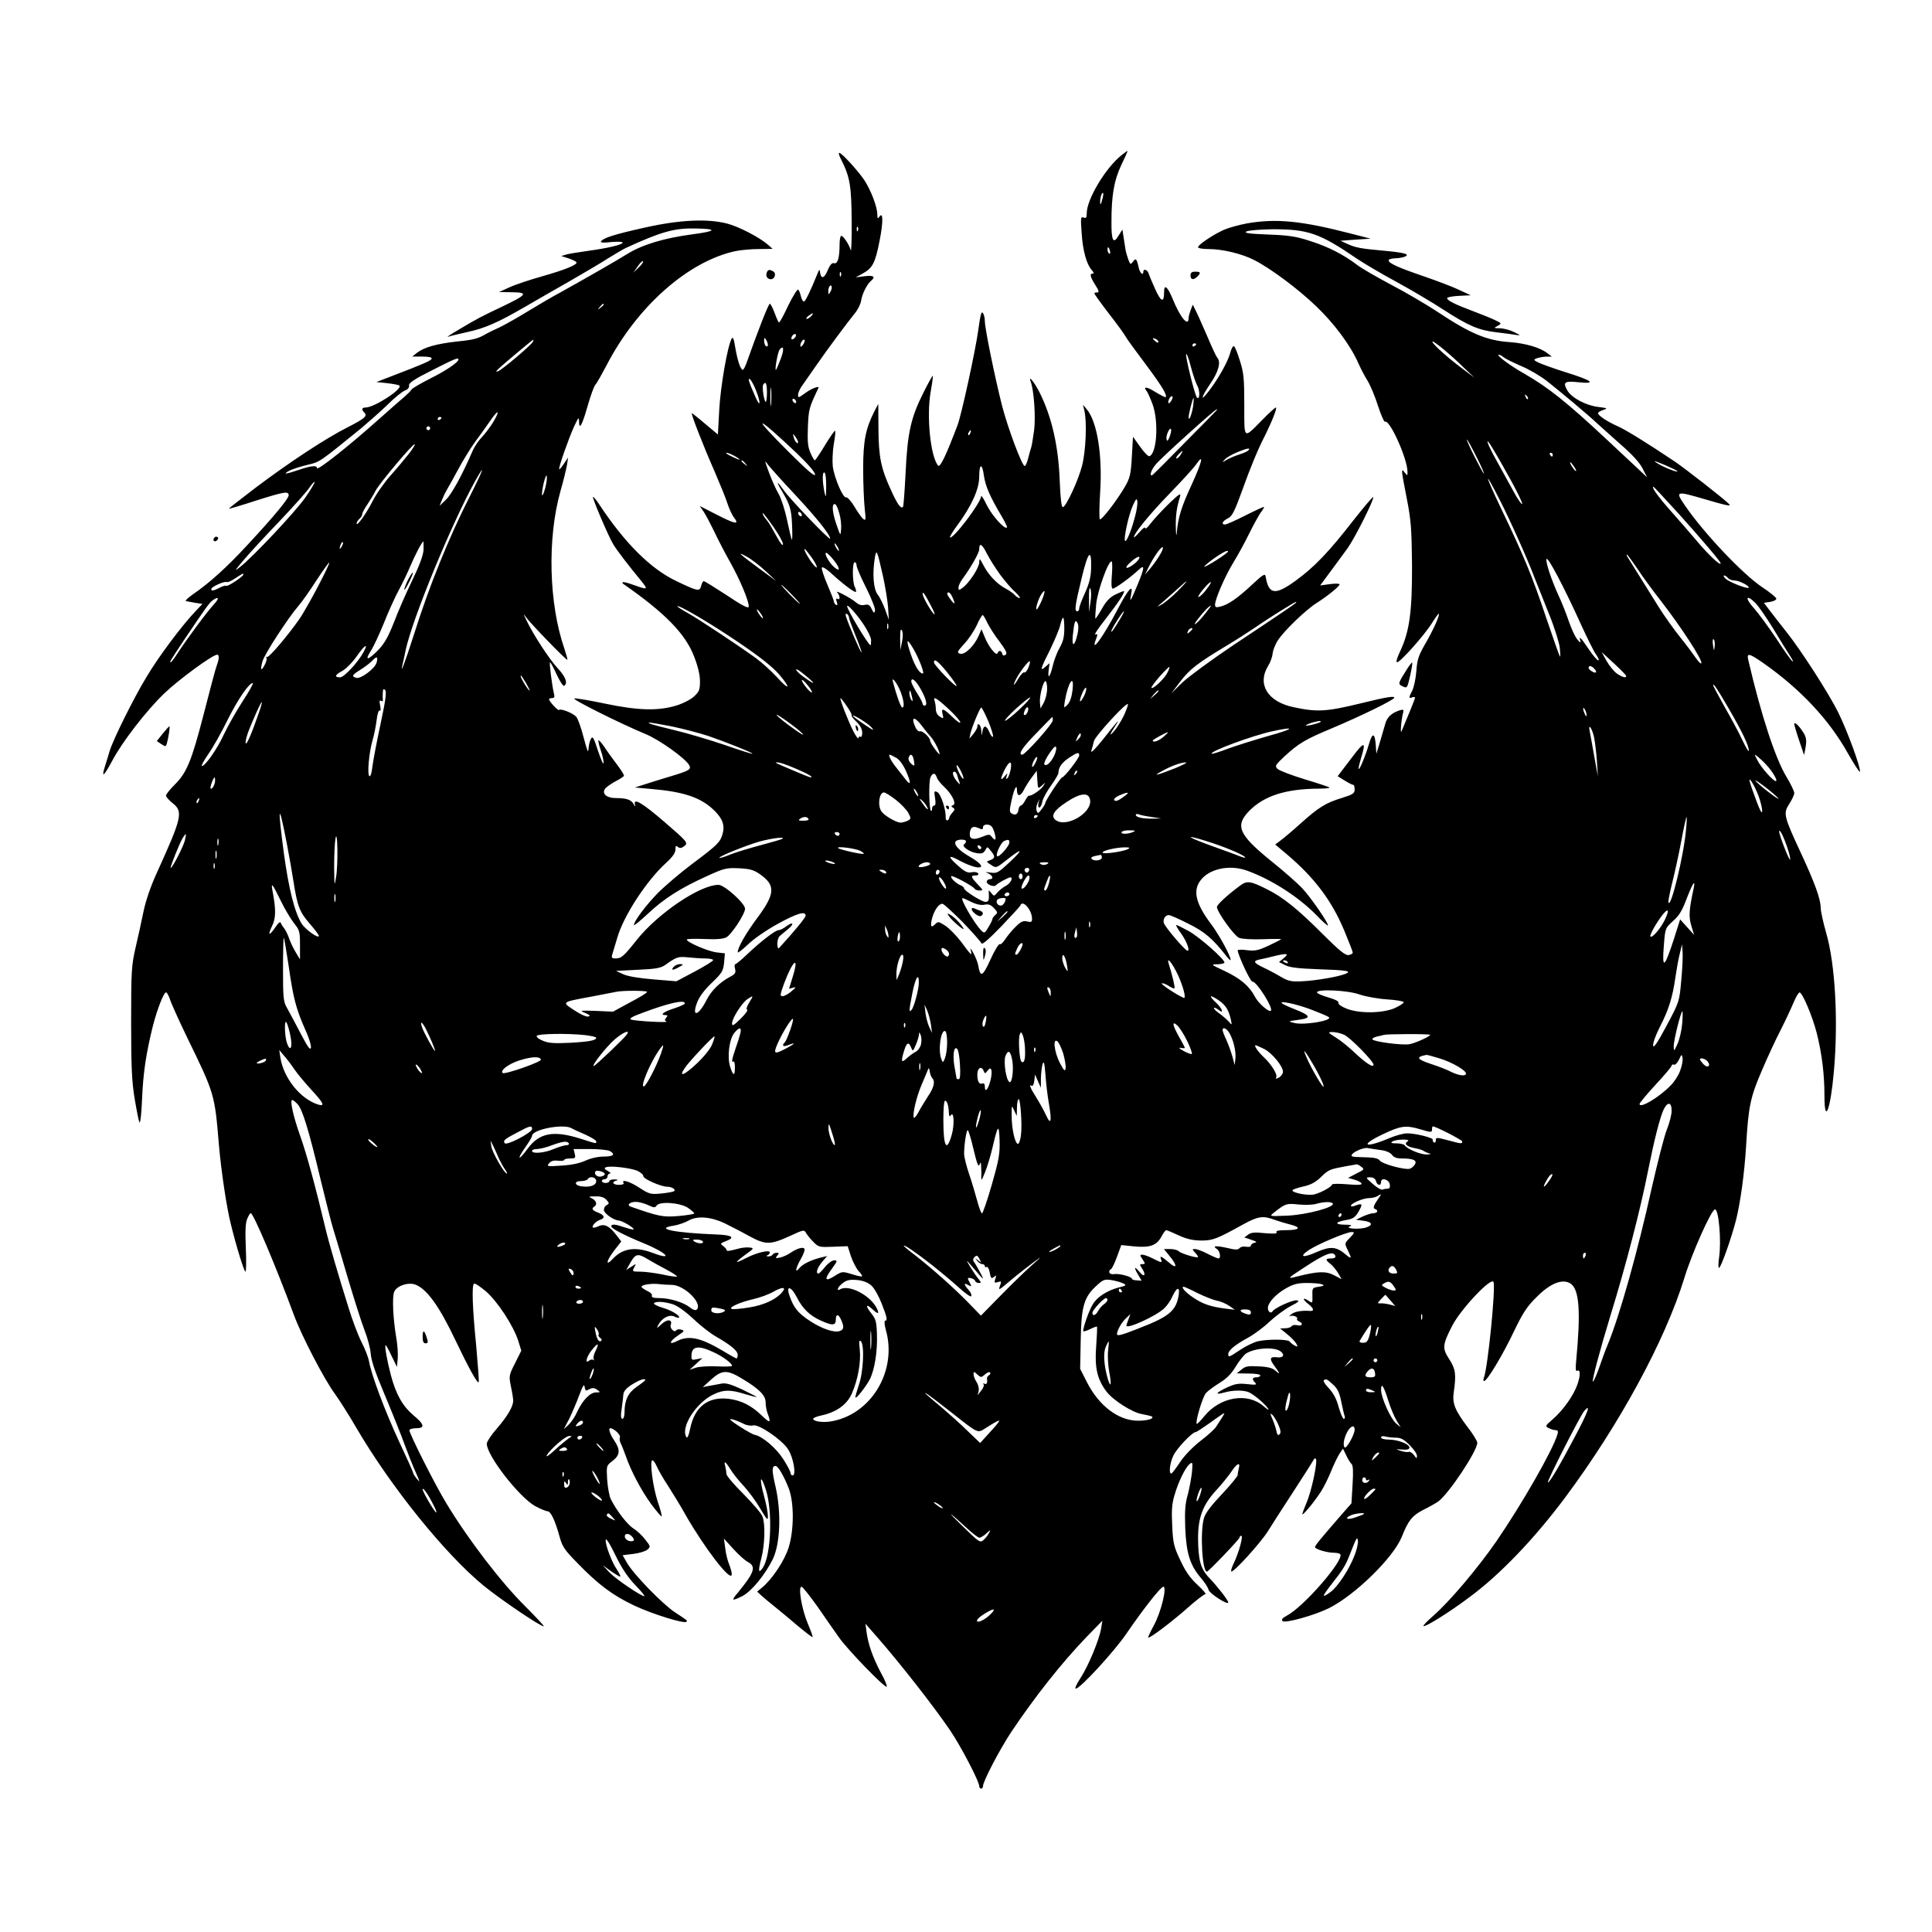 <?xml version="1.0" standalone="no"?>
<!DOCTYPE svg PUBLIC "-//W3C//DTD SVG 20010904//EN"
 "http://www.w3.org/TR/2001/REC-SVG-20010904/DTD/svg10.dtd">
<svg version="1.0" xmlns="http://www.w3.org/2000/svg"
 width="1024pt" height="1024pt" viewBox="0 0 1024 1024"
 preserveAspectRatio="xMidYMid meet">

<g transform="translate(0,1024) scale(0.1,-0.1)"
fill="#000000" stroke="none">
<path d="M5945 9418 c-84 -66 -185 -234 -185 -308 0 -23 -3 -28 -17 -23 -15 6
-16 -2 -10 -83 6 -93 26 -165 54 -196 10 -11 12 -18 5 -18 -18 0 -14 -17 13
-60 20 -31 22 -40 10 -40 -8 0 -15 -2 -15 -5 0 -3 35 -52 78 -108 44 -56 84
-112 90 -124 6 -11 54 -77 106 -146 85 -114 114 -162 104 -172 -2 -2 -25 10
-52 26 -47 30 -69 32 -49 7 6 -7 20 -39 32 -71 33 -91 23 -261 -17 -275 -6 -2
-28 20 -49 50 l-38 53 -6 -106 c-5 -92 -10 -112 -35 -156 -42 -73 -127 -184
-135 -175 -3 4 -3 68 2 142 13 199 -16 377 -72 442 l-19 23 7 -30 c15 -60 8
-218 -12 -294 -21 -80 -83 -213 -101 -219 -8 -2 -13 41 -17 135 -7 190 -42
343 -108 475 -27 53 -61 94 -46 55 17 -44 27 -187 18 -258 -6 -41 -12 -81 -15
-89 -3 -8 -10 -34 -16 -57 -6 -24 -14 -43 -19 -43 -14 0 -90 203 -120 320 -38
150 -91 409 -91 446 0 16 -4 35 -9 43 -9 15 -14 -2 -26 -89 -15 -109 -89 -449
-110 -504 -60 -158 -92 -226 -103 -214 -41 51 -62 264 -39 393 8 44 13 82 11
84 -1 1 -24 -38 -49 -89 -67 -133 -85 -212 -95 -423 -5 -99 -11 -181 -14 -184
-11 -11 -29 13 -62 86 -55 118 -67 179 -68 328 l-1 132 -22 -42 c-45 -90 -58
-154 -58 -302 0 -77 4 -171 8 -209 7 -62 6 -68 -8 -56 -9 7 -30 37 -47 66 -17
28 -37 50 -43 48 -16 -7 -62 100 -71 163 -3 28 -1 81 5 118 7 37 10 69 7 72
-2 2 -26 -32 -53 -76 -26 -44 -51 -80 -54 -81 -3 0 -14 17 -23 39 -14 31 -17
58 -14 137 4 97 6 102 56 208 7 14 -42 -5 -75 -31 -31 -22 -33 -23 -33 -5 0
10 10 33 23 50 12 17 46 66 76 109 57 82 154 213 203 274 16 19 30 49 32 65 5
35 31 87 51 104 28 23 16 32 -32 26 l-48 -6 37 20 c53 29 67 56 90 174 20 100
19 159 -2 126 -7 -11 -10 -8 -10 13 0 41 -34 129 -70 184 -36 52 -119 143
-132 143 -5 0 0 -17 11 -37 46 -91 54 -140 55 -325 1 -98 -2 -167 -5 -154 -8
29 -39 76 -50 76 -5 0 -9 -20 -9 -44 0 -71 -10 -107 -29 -101 -11 3 -21 -7
-33 -35 -18 -45 -35 -51 -41 -17 -3 21 -4 21 -12 2 -37 -92 -65 -150 -73 -153
-6 -2 -13 11 -17 27 -4 17 -10 33 -15 36 -4 3 -28 -35 -52 -84 -23 -50 -45
-90 -49 -90 -3 -1 -13 22 -23 49 -10 28 -22 50 -26 50 -7 0 -68 -157 -119
-302 -9 -26 -19 -48 -24 -48 -12 0 -28 48 -40 118 -7 47 -13 59 -19 47 -22
-38 -60 -258 -66 -379 l-7 -129 -67 56 c-36 31 -69 57 -71 57 -7 0 63 -179
121 -310 27 -63 58 -138 67 -167 9 -28 25 -63 36 -77 30 -39 5 -34 -96 18
l-86 44 21 -31 c12 -18 36 -64 55 -103 18 -39 56 -112 84 -162 54 -95 104
-216 99 -239 -2 -9 -41 11 -116 62 -63 41 -118 75 -122 75 -4 0 -11 -12 -14
-26 -8 -30 -16 -29 -131 26 -137 65 -274 202 -410 408 -15 23 -30 41 -32 38
-5 -5 83 -212 108 -252 18 -30 80 -111 150 -196 35 -44 32 -45 -41 -19 -30 11
-57 18 -59 15 -2 -2 -2 -5 0 -7 224 -156 332 -266 378 -387 20 -51 31 -97 31
-131 0 -44 -4 -55 -31 -80 -17 -16 -59 -38 -96 -49 -96 -29 -202 -26 -378 11
-80 17 -153 29 -161 27 -17 -3 248 -135 376 -188 72 -29 213 -129 233 -166 12
-22 1 -29 -103 -60 -47 -14 -107 -33 -135 -42 l-50 -16 90 -8 c173 -15 263
-46 333 -116 43 -43 55 -78 41 -125 -12 -41 -28 -57 -159 -155 -63 -47 -146
-118 -184 -156 -65 -67 -126 -149 -126 -169 0 -5 33 22 74 60 85 80 171 135
312 199 92 42 104 45 170 42 58 -3 78 -8 111 -31 85 -59 82 -104 -13 -232 -63
-85 -103 -156 -104 -182 0 -6 24 12 53 40 31 30 97 76 157 109 103 57 150 71
150 45 0 -11 -58 -81 -141 -172 -5 -5 -9 4 -9 23 0 17 6 36 13 41 6 6 26 21
42 35 17 13 27 27 24 30 -3 4 -17 -3 -32 -14 -14 -11 -32 -20 -40 -20 -18 0
-95 -60 -169 -130 -29 -28 -56 -50 -60 -50 -5 0 -6 -11 -2 -25 5 -21 1 -28
-26 -42 -56 -30 -100 -74 -125 -123 -43 -85 -81 -95 -50 -13 12 31 39 67 78
104 54 52 60 62 65 107 l4 49 -43 5 c-45 5 -159 54 -159 68 0 4 42 5 93 3 64
-3 99 0 117 9 27 15 98 122 99 151 1 28 -109 127 -141 127 -98 0 -321 -151
-434 -293 -68 -86 -81 -97 -112 -97 -19 0 -22 4 -17 21 4 12 15 50 26 86 33
118 156 306 261 401 33 30 48 52 48 69 0 20 3 23 13 14 10 -8 19 -7 32 3 25
18 20 23 -105 131 -120 103 -166 129 -154 88 2 -10 0 -9 -7 4 -13 24 -37 33
-95 33 -48 0 -74 22 -58 48 6 9 31 27 55 40 24 12 45 26 46 30 2 4 -15 31 -37
60 -22 29 -52 70 -66 92 -15 22 -29 38 -32 36 -2 -3 3 -26 12 -52 9 -26 16
-57 15 -68 -1 -12 -13 17 -29 63 -24 75 -29 82 -39 63 -6 -11 -11 -36 -12 -54
-1 -23 -8 -3 -25 61 -13 52 -31 102 -40 112 -18 20 -82 45 -91 36 -5 -6 -53
46 -53 57 0 3 7 6 16 6 12 0 15 6 10 24 -10 41 -25 160 -21 165 3 2 18 -26 35
-63 17 -37 35 -64 40 -61 21 13 8 48 -34 93 -44 47 -131 180 -167 257 -16 32
-16 35 -2 15 21 -31 215 -231 220 -227 2 2 -6 29 -16 60 -82 238 -91 581 -21
832 16 55 31 118 35 140 l6 40 -22 -33 c-12 -18 -23 -31 -25 -29 -6 5 50 163
79 227 23 49 26 52 26 25 1 -47 17 -18 46 85 15 52 33 102 40 110 8 8 34 55
60 104 161 311 432 551 683 605 29 6 85 11 125 11 l72 1 -26 23 c-44 38 -153
95 -215 111 -105 27 -252 20 -435 -21 -162 -36 -222 -55 -234 -74 -4 -6 15 -8
54 -3 35 3 61 2 61 -3 0 -11 -77 -29 -185 -44 -44 -6 -93 -14 -110 -18 l-30
-9 37 -12 c21 -7 40 -16 43 -21 8 -12 -56 -39 -183 -75 -64 -18 -142 -44 -172
-58 l-55 -25 69 -1 c88 -1 80 -13 -52 -76 -114 -54 -133 -64 -232 -123 -41
-24 -66 -41 -55 -37 11 4 57 15 102 25 94 20 165 52 308 135 55 32 161 93 235
135 74 43 167 97 205 122 39 24 81 49 95 55 185 85 254 104 364 102 121 -2
115 -14 -14 -31 -150 -20 -264 -54 -345 -104 -63 -39 -213 -125 -355 -204 -47
-25 -126 -72 -177 -103 -51 -31 -116 -68 -145 -82 -29 -13 -60 -28 -68 -33
-46 -27 -68 -33 -157 -42 -109 -12 -176 -31 -213 -60 l-25 -20 53 0 c35 0 52
-4 50 -11 -4 -11 -38 -26 -218 -95 l-75 -29 58 -6 c32 -4 61 -9 64 -13 18 -18
-134 -116 -179 -116 -21 0 -23 -11 -7 -27 18 -18 3 -31 -89 -78 -115 -58 -308
-185 -486 -319 -80 -61 -144 -111 -143 -112 1 -2 65 17 142 42 151 48 175 52
175 29 0 -18 -76 -110 -219 -264 -109 -118 -201 -201 -287 -260 -27 -19 -44
-35 -39 -37 6 -1 27 -5 49 -9 l39 -6 -35 -37 c-73 -76 -198 -243 -262 -351
-68 -112 -176 -330 -195 -392 -5 -19 -17 -56 -25 -82 -20 -64 -5 -51 39 31 52
99 181 266 276 357 76 73 256 205 280 205 12 0 11 -22 -2 -57 -6 -15 -37 -131
-69 -257 -65 -251 -90 -312 -156 -377 -24 -24 -44 -49 -44 -56 0 -7 16 -25 35
-40 57 -45 50 -75 -85 -372 -33 -72 -58 -147 -70 -205 -10 -50 -29 -136 -42
-191 -21 -93 -23 -121 -23 -395 0 -238 4 -316 19 -405 10 -60 21 -116 25 -124
5 -7 11 49 14 125 6 139 21 240 58 389 23 88 57 175 69 175 5 0 14 -17 21 -37
6 -21 47 -110 89 -198 147 -301 148 -304 170 -570 12 -139 41 -336 64 -425 29
-119 70 -250 77 -250 4 0 5 56 2 124 -4 90 -2 133 7 155 7 17 15 31 19 31 14
0 133 -281 227 -535 41 -113 162 -346 222 -427 21 -29 72 -109 112 -178 183
-312 468 -666 674 -835 87 -71 299 -215 318 -215 5 0 -40 48 -99 107 -127 126
-301 353 -416 543 -60 98 -197 370 -197 389 0 6 16 11 35 11 49 0 45 20 -13
68 -58 49 -93 111 -120 212 -21 80 -35 160 -28 160 3 0 17 -26 32 -58 l28 -57
4 45 c2 24 -1 71 -7 105 -18 106 -23 219 -12 247 12 32 74 54 113 39 61 -23
128 -117 213 -297 70 -146 115 -228 122 -220 3 2 -4 89 -13 193 -20 201 -24
317 -12 329 4 4 32 -14 63 -40 62 -54 146 -182 172 -263 l16 -52 -33 -66 c-33
-65 -33 -68 -22 -124 7 -31 12 -65 12 -75 0 -31 -30 -82 -86 -147 -30 -34 -54
-71 -54 -81 0 -63 172 -284 257 -331 28 -15 57 -27 65 -27 17 0 40 -48 64
-135 14 -52 27 -71 93 -138 111 -115 187 -172 303 -227 98 -46 264 -97 276
-86 6 7 10 4 -60 50 -67 44 -223 205 -255 263 l-23 40 57 7 c32 4 65 14 75 23
17 15 16 18 -13 54 -16 21 -44 47 -62 58 -32 20 -89 94 -120 156 -8 17 -16 63
-19 104 -4 73 -4 73 29 98 40 31 42 59 8 109 -23 34 -32 64 -20 64 18 0 55
-35 51 -47 -3 -8 -2 -21 3 -31 5 -9 17 -39 27 -67 28 -82 83 -185 136 -258 28
-37 52 -66 55 -64 2 3 -7 38 -21 78 -26 79 -44 219 -28 219 5 0 15 -14 23 -32
7 -17 33 -63 59 -102 25 -39 68 -109 94 -156 99 -173 237 -353 244 -317 2 8
-4 31 -12 52 -9 20 -19 60 -22 88 l-7 52 50 -55 c28 -31 63 -62 77 -69 45 -24
35 -55 -52 -161 -38 -45 -35 -48 22 -20 48 24 121 113 162 196 39 81 46 245
15 382 -21 90 -21 112 0 112 13 0 45 -55 70 -120 28 -75 28 -219 -1 -312 -21
-68 -85 -165 -139 -211 l-28 -23 25 -23 c13 -12 45 -38 71 -59 25 -20 79 -65
120 -100 41 -34 76 -61 78 -59 2 2 -10 35 -26 73 -31 73 -52 194 -33 194 6 0
44 -48 86 -107 41 -60 92 -132 113 -162 43 -62 235 -261 252 -261 5 0 -7 33
-29 72 -44 83 -68 151 -77 217 l-6 45 64 -73 c127 -146 295 -361 384 -491 57
-84 155 -271 155 -297 0 -7 5 -13 10 -13 6 0 10 6 10 13 0 26 90 197 151 289
127 189 264 362 397 501 l85 87 -7 -42 c-10 -60 -69 -202 -111 -265 -19 -29
-30 -53 -23 -53 23 0 203 196 268 291 86 126 182 249 196 249 21 0 -13 -138
-51 -206 -19 -35 -32 -64 -29 -64 14 0 127 86 204 154 47 42 91 76 98 76 8 0
-11 22 -40 49 -40 37 -64 71 -92 131 -34 72 -39 91 -43 183 -4 80 -2 116 12
162 20 70 57 146 80 165 16 13 17 10 13 -40 -3 -30 -13 -84 -22 -120 -15 -51
-17 -89 -14 -180 6 -133 25 -195 82 -262 20 -23 39 -52 42 -65 6 -20 104 -83
104 -66 -1 12 -55 82 -100 129 -47 49 -59 95 -60 211 0 110 25 177 96 254 29
31 65 76 80 98 29 45 50 54 40 19 -3 -13 -6 -29 -6 -36 0 -7 -38 -53 -84 -102
-58 -61 -88 -101 -95 -127 -21 -74 -9 -283 16 -283 8 0 173 172 173 181 0 5 4
9 9 9 12 0 -13 -89 -39 -144 -11 -22 -17 -42 -14 -45 10 -9 156 152 194 213
19 31 81 127 137 213 57 87 104 162 107 168 2 5 6 7 10 3 12 -10 -23 -175 -50
-235 -13 -31 -23 -58 -21 -59 5 -5 70 75 100 123 15 23 38 71 52 105 14 35 34
76 44 92 l19 28 17 -35 c9 -20 22 -40 28 -46 9 -7 10 -39 6 -109 l-6 -100 -51
-58 c-116 -134 -142 -165 -142 -174 0 -11 64 -30 102 -30 15 0 29 -4 32 -8 20
-32 -195 -279 -283 -325 -24 -13 -31 -21 -23 -29 13 -13 168 30 245 68 140 70
343 269 387 379 34 86 55 112 113 142 29 14 64 34 79 44 55 39 208 268 208
312 0 9 -23 47 -52 84 -67 89 -81 125 -73 182 14 98 10 124 -23 176 -39 59
-37 77 16 180 46 88 207 259 218 230 12 -31 -30 -454 -51 -507 -4 -10 -3 -18
1 -18 16 0 101 142 159 265 47 97 68 130 119 180 73 74 138 99 180 72 47 -31
55 -147 30 -411 -4 -37 -2 -56 4 -52 19 11 20 -21 3 -71 -20 -59 -77 -139
-133 -187 -38 -33 -39 -35 -20 -45 12 -6 28 -11 37 -11 12 0 15 -6 10 -22 -25
-85 -188 -369 -323 -566 -101 -146 -248 -319 -332 -393 -33 -29 -58 -54 -55
-57 8 -8 141 75 248 156 159 118 340 307 502 524 289 388 530 832 632 1163 40
132 144 365 163 365 20 0 34 -166 22 -252 -5 -32 -5 -58 -1 -58 10 0 64 152
90 252 24 96 45 249 54 398 12 206 23 256 82 393 30 71 76 170 102 220 26 51
56 116 68 145 12 28 26 52 31 52 15 0 69 -128 91 -215 28 -111 41 -220 41
-333 0 -157 32 -75 50 129 24 270 7 570 -41 735 -16 56 -29 116 -29 133 0 46
-32 134 -109 299 -87 187 -90 202 -57 252 14 22 26 47 26 57 0 9 -18 47 -41
85 -59 97 -135 328 -203 621 -9 38 5 35 81 -18 195 -137 347 -298 448 -479 33
-58 61 -101 63 -96 6 18 -68 220 -116 316 -52 104 -198 330 -273 424 -24 30
-61 78 -82 105 l-38 50 33 5 c18 3 33 10 33 17 0 6 -34 34 -75 61 -101 67
-306 283 -406 428 -57 83 -55 84 106 37 112 -33 138 -38 125 -25 -31 31 -227
184 -290 227 -154 103 -258 167 -303 187 -54 24 -102 56 -102 68 0 5 12 12 27
17 26 9 24 10 -25 16 -66 8 -142 48 -165 88 -25 44 -15 51 60 43 97 -10 73 9
-65 52 -64 20 -130 44 -147 52 -28 14 -28 16 -10 23 11 4 34 8 50 9 l30 0 -25
19 c-37 29 -116 52 -200 58 -121 8 -211 47 -385 163 -55 36 -163 100 -240 140
-77 41 -159 88 -182 106 -71 54 -152 96 -247 126 -75 25 -114 31 -225 35 -102
4 -129 8 -115 16 11 6 72 11 139 12 189 0 248 -20 450 -158 31 -21 122 -75
203 -119 81 -44 194 -111 252 -149 133 -86 187 -109 280 -120 41 -5 89 -11
105 -14 27 -4 26 -3 -10 15 -22 11 -56 20 -75 20 -34 1 -34 1 -12 13 22 13 22
13 -15 31 -21 10 -73 31 -116 47 -93 35 -137 56 -137 69 0 5 28 10 63 12 l62
3 -60 28 c-33 16 -117 48 -187 72 -138 47 -188 70 -188 85 0 6 15 10 33 11 17
0 41 4 51 8 33 13 2 22 -107 32 -123 11 -152 16 -197 37 l-35 16 80 6 80 5
-105 27 c-263 68 -396 81 -551 54 -42 -8 -97 -23 -122 -34 -56 -25 -137 -79
-137 -92 0 -6 25 -10 56 -10 74 0 177 -25 241 -58 90 -46 233 -153 330 -246
95 -91 182 -208 222 -300 12 -27 34 -70 50 -95 15 -25 40 -85 55 -133 16 -48
32 -85 36 -83 25 15 120 -196 120 -266 0 -22 0 -22 -15 -3 -20 26 -19 17 11
-137 23 -117 26 -161 28 -354 1 -246 -13 -351 -63 -457 -17 -36 -23 -58 -16
-58 17 0 146 145 185 208 18 29 34 51 36 49 7 -6 -32 -92 -75 -165 -32 -56
-40 -79 -44 -139 -3 -39 -13 -85 -21 -102 -20 -37 -20 -45 -1 -37 8 3 15 2 15
-2 0 -6 -35 -92 -71 -177 -9 -21 -2 62 8 98 4 16 1 18 -19 12 -45 -15 -68 -37
-78 -79 -6 -22 -19 -66 -28 -96 l-17 -55 -3 45 c-5 67 -18 69 -36 7 -18 -62
-54 -148 -55 -131 -1 6 6 33 14 60 27 88 16 87 -55 -8 l-70 -92 37 -23 c21
-13 41 -23 46 -23 4 0 7 -11 7 -24 0 -21 -9 -27 -67 -45 -86 -26 -123 -49
-220 -136 -43 -39 -91 -79 -106 -90 l-28 -21 63 -53 c145 -123 236 -244 302
-401 25 -60 46 -114 46 -119 0 -5 -10 -11 -22 -13 -18 -2 -49 23 -138 112
-132 132 -210 195 -295 237 -87 44 -106 46 -141 20 -69 -51 -124 -102 -124
-114 0 -26 92 -154 118 -164 15 -6 71 -9 125 -7 53 2 97 2 97 0 0 -2 -30 -17
-66 -34 -56 -26 -72 -29 -115 -24 -27 4 -49 3 -49 -1 2 -26 68 -168 78 -166
20 5 112 -140 98 -154 -10 -10 -67 40 -85 75 -29 56 -78 97 -161 136 -73 34
-74 35 -37 35 20 1 37 5 37 9 0 19 -131 134 -189 167 -35 19 -65 34 -67 32 -2
-2 9 -21 25 -43 30 -41 50 -94 35 -93 -12 0 -117 123 -125 146 -7 20 7 43 26
43 7 0 53 -20 102 -45 88 -43 132 -81 205 -175 59 -74 -22 92 -85 175 -78 104
-95 172 -56 226 45 64 154 88 247 55 128 -46 270 -136 367 -234 32 -34 61 -59
63 -57 7 7 -89 147 -135 196 -26 28 -100 93 -165 145 -174 141 -194 188 -115
268 79 79 194 115 366 116 35 0 62 3 58 6 -3 3 -63 23 -133 44 -69 21 -134 46
-143 55 -15 15 -12 20 38 67 74 68 109 89 248 147 157 66 333 152 333 163 0
10 -40 4 -170 -28 -192 -47 -239 -49 -365 -22 -136 29 -193 121 -134 218 12
19 23 49 24 66 2 17 14 49 28 70 32 50 149 163 207 199 55 35 120 87 120 98 0
4 -23 5 -51 1 l-52 -7 55 74 c30 41 71 97 91 124 39 55 143 262 135 270 -2 3
-49 -52 -104 -122 -131 -169 -208 -249 -307 -321 -109 -79 -143 -74 -159 23
-3 17 -14 10 -73 -45 -76 -71 -125 -105 -167 -115 -22 -6 -28 -4 -28 10 0 29
51 147 95 220 24 39 62 108 85 155 23 47 51 97 61 112 11 14 19 28 19 31 0 3
-43 -17 -97 -44 -53 -27 -102 -49 -110 -49 -22 0 -14 18 14 32 24 11 36 35 84
168 30 85 74 192 97 238 51 100 84 182 74 182 -4 0 -37 -30 -72 -66 -101 -102
-95 -107 -95 79 0 140 -3 172 -23 234 -12 40 -26 75 -32 78 -5 3 -14 -14 -20
-37 -12 -45 -64 -138 -113 -201 -47 -61 -42 -35 7 38 45 65 59 118 37 140 -5
6 -30 59 -55 119 -26 60 -53 120 -61 135 l-13 26 -11 -28 c-6 -16 -11 -34 -11
-42 0 -52 -45 2 -86 104 -26 62 -44 77 -44 34 0 -60 -16 -55 -47 14 -17 37
-33 76 -36 86 -7 18 -27 24 -27 7 0 -24 -19 -7 -25 23 -10 46 -15 51 -30 30
-13 -17 -14 -16 -25 12 -6 17 -13 41 -15 55 -2 14 -7 43 -10 64 l-6 39 -21
-33 c-27 -46 -38 -26 -37 75 0 141 14 219 52 300 20 41 35 75 33 75 -2 0 -16
-10 -31 -22z m-104 -239 c-6 -24 -9 -28 -10 -12 -1 24 9 56 16 50 2 -3 0 -20
-6 -38z m-1294 -161 c-3 -8 -6 -5 -6 6 -1 11 2 17 5 13 3 -3 4 -12 1 -19z
m1336 -108 c3 -11 1 -18 -4 -14 -5 3 -9 12 -9 20 0 20 7 17 13 -6z m-2498 -88
l-28 -27 23 33 c12 18 25 31 28 27 3 -3 -7 -18 -23 -33z m1072 -44 c-3 -8 -6
-5 -6 6 -1 11 2 17 5 13 3 -3 4 -12 1 -19z m-56 -85 c-10 -17 -10 -16 -11 3 0
23 13 41 18 25 2 -6 -1 -18 -7 -28z m-1201 -67 c0 -2 -8 -10 -17 -17 -16 -13
-17 -12 -4 4 13 16 21 21 21 13z m1100 -61 c-7 -8 -18 -15 -24 -15 -6 0 -2 7
8 15 25 19 32 19 16 0z m-82 -107 c-2 -6 -10 -14 -16 -16 -7 -2 -10 2 -6 12 7
18 28 22 22 4z m-148 -46 c0 -7 -4 -10 -10 -7 -5 3 -10 16 -10 28 0 18 2 19
10 7 5 -8 10 -21 10 -28z m2070 16 c0 -6 -6 -5 -15 2 -8 7 -15 14 -15 16 0 2
7 1 15 -2 8 -4 15 -11 15 -16z m-3316 0 c-7 -16 -166 -151 -185 -156 -11 -4
-11 -1 1 11 15 16 183 157 187 157 1 0 0 -6 -3 -12z m1436 -9 c-7 -11 -14 -19
-16 -16 -7 7 7 37 17 37 6 0 5 -9 -1 -21z m3392 -31 c29 -24 77 -67 107 -97
l56 -53 -81 61 c-80 61 -155 131 -140 131 4 0 30 -19 58 -42z m-1312 28 c0 -3
-4 -8 -10 -11 -5 -3 -10 -1 -10 4 0 6 5 11 10 11 6 0 10 -2 10 -4z m-2202 -78
c-11 -29 -22 -55 -25 -58 -9 -9 9 95 19 107 22 27 25 0 6 -49z m2209 -144 c14
-28 12 -76 -3 -61 -11 11 -63 221 -57 230 3 5 14 -24 24 -64 11 -41 26 -88 36
-105z m1622 153 c9 -8 50 -28 91 -46 42 -17 103 -53 137 -79 66 -52 221 -181
268 -226 17 -15 72 -65 123 -110 62 -54 102 -97 118 -129 l24 -47 -52 49 c-29
27 -105 98 -169 158 -201 188 -305 271 -429 342 -75 42 -153 100 -136 101 5 0
17 -6 25 -13z m-5539 -12 c0 -15 -65 -59 -149 -101 -53 -27 -98 -53 -100 -59
-2 -5 -18 -21 -34 -35 -17 -14 -76 -66 -131 -115 -169 -151 -336 -283 -336
-266 0 16 -30 13 -95 -9 -70 -24 -91 -26 -50 -4 17 8 59 22 94 30 67 16 60 11
284 193 39 33 103 89 140 125 37 37 79 71 93 76 16 6 24 16 22 27 -2 13 27 33
121 80 116 59 141 70 141 58z m1580 -172 c24 -64 19 -84 -6 -27 -35 79 -43
106 -28 93 7 -6 23 -36 34 -66z m55 -3 c0 -27 -3 -50 -6 -50 -9 0 -21 79 -14
91 13 21 20 6 20 -41z m22 -62 c-2 -24 -4 -7 -4 37 0 44 2 63 4 43 2 -21 2
-57 0 -80z m4011 27 c-3 -3 -9 2 -12 12 -6 14 -5 15 5 6 7 -7 10 -15 7 -18z
m-1888 -6 c-7 -11 -14 -19 -16 -16 -7 7 7 37 17 37 6 0 5 -9 -1 -21z m-1990
-10 c0 -6 -4 -7 -10 -4 -5 3 -10 11 -10 16 0 6 5 7 10 4 6 -3 10 -11 10 -16z
m2104 -21 c-7 -44 -23 -85 -24 -60 0 18 21 102 26 102 2 0 1 -19 -2 -42z m125
-22 c-2 -3 -79 -81 -172 -175 -92 -94 -169 -171 -172 -171 -14 0 -2 32 22 60
27 33 312 290 321 290 3 0 3 -2 1 -4z m-3834 -62 c-16 -26 -43 -62 -60 -80
-18 -18 -41 -52 -51 -76 -54 -125 -109 -226 -140 -256 l-34 -33 11 28 c6 15
18 41 28 58 10 16 37 66 61 110 23 43 62 106 86 140 25 33 61 84 81 113 44 64
56 61 18 -4z m-275 22 c0 -3 -4 -8 -10 -11 -5 -3 -10 -1 -10 4 0 6 5 11 10 11
6 0 10 -2 10 -4z m1888 -193 c55 -53 92 -96 92 -108 0 -14 -41 21 -140 120
-208 207 -174 199 48 -12z m-1948 137 c0 -5 -4 -10 -10 -10 -5 0 -10 5 -10 10
0 6 5 10 10 10 6 0 10 -4 10 -10z m3919 -46 c-9 -22 -13 -25 -16 -12 -5 19 18
69 24 52 2 -6 -2 -24 -8 -40z m-1056 21 c-3 -9 -8 -14 -10 -11 -3 3 -2 9 2 15
9 16 15 13 8 -4z m-913 -48 c0 -16 -18 3 -23 25 -6 22 -5 22 8 4 8 -11 15 -24
15 -29z m3595 -77 c25 -49 43 -90 40 -90 -3 0 -25 41 -50 90 -25 50 -43 90
-40 90 3 0 25 -40 50 -90z m176 -113 c39 -70 69 -132 67 -138 -2 -6 -24 25
-48 70 -25 45 -64 116 -87 158 -23 41 -45 85 -48 97 -8 30 34 -39 116 -187z
m-5833 129 c-19 -24 -62 -76 -96 -114 -34 -38 -78 -100 -97 -138 -36 -70 -85
-138 -85 -118 0 6 7 17 15 24 8 7 15 18 15 25 0 7 12 30 27 51 14 21 34 54 43
72 19 38 201 255 208 247 3 -2 -11 -25 -30 -49z m4446 15 c-5 -5 -27 -14 -49
-21 -22 -7 -51 -20 -65 -28 -24 -15 -24 -15 -8 3 9 10 40 28 70 40 52 21 71
23 52 6z m-356 -21 c-7 -11 -17 -20 -22 -20 -5 0 -1 9 9 20 10 11 20 20 22 20
2 0 -2 -9 -9 -20z m-2368 -5 c17 -9 30 -18 30 -21 0 -4 -59 23 -69 32 -10 9
13 3 39 -11z m4340 5 c0 -5 -2 -10 -4 -10 -3 0 -8 5 -11 10 -3 6 -1 10 4 10 6
0 11 -4 11 -10z m-1914 -159 c-54 -116 -72 -173 -79 -256 -2 -23 -4 -10 -5 30
-1 65 4 103 23 165 5 19 -8 10 -60 -40 -37 -36 -80 -83 -96 -104 -16 -21 -29
-33 -29 -25 -1 8 -14 -2 -30 -21 -17 -19 -30 -31 -30 -27 0 20 86 125 190 232
64 66 127 135 140 154 43 62 32 15 -24 -108z m-2365 112 c13 -16 12 -17 -3 -4
-10 7 -18 15 -18 17 0 8 8 3 21 -13z m264 -166 c115 -124 185 -211 185 -232 0
-13 -215 211 -247 258 -14 20 -28 37 -30 37 -3 0 5 -17 18 -37 46 -78 53 -99
57 -183 2 -47 2 -83 -1 -80 -3 3 -14 49 -25 102 -11 53 -31 115 -45 140 -14
23 -37 75 -51 113 -25 68 -25 69 -4 40 13 -16 77 -88 143 -158z m4675 126 c8
-9 -42 8 -82 28 -21 11 -38 22 -38 24 0 5 111 -43 120 -52z m-545 21 c9 -15
12 -23 6 -20 -11 7 -35 46 -28 46 3 0 12 -12 22 -26z m-3130 -46 c8 -55 33
-112 92 -211 19 -32 33 -60 30 -63 -12 -12 -79 63 -107 119 -16 34 -30 55 -30
47 0 -34 -151 -232 -165 -218 -3 2 15 31 39 64 76 103 116 192 116 257 0 72
16 74 25 5z m-2727 -113 c-108 -212 -214 -473 -293 -725 -51 -159 -76 -224
-61 -160 3 14 11 47 16 74 35 165 243 670 367 894 62 111 44 61 -29 -83z
m1891 57 c-1 -62 -2 -64 -10 -27 -11 57 -11 107 1 100 6 -3 9 -36 9 -73z
m-1489 -8 c-18 -64 -24 -46 -9 23 8 32 15 50 17 39 2 -10 -2 -38 -8 -62z
m5059 -64 c55 -107 148 -315 184 -411 14 -35 48 -121 76 -191 29 -70 54 -151
58 -180 3 -29 4 -51 1 -48 -3 3 -35 94 -72 203 -75 224 -119 330 -241 584 -88
184 -91 211 -6 43z m-6330 14 c-53 -76 -280 -318 -349 -371 -29 -23 -26 -17
20 37 30 36 115 128 189 205 73 77 145 157 159 178 14 20 27 35 29 33 3 -3
-19 -40 -48 -82z m7273 -81 c128 -142 228 -260 228 -269 0 -15 -64 44 -125
117 -38 45 -104 121 -146 168 -65 74 -98 121 -85 121 2 0 59 -62 128 -137z
m-2876 -20 c-18 -71 -45 -137 -53 -130 -9 10 19 139 41 187 17 37 21 41 24 23
2 -12 -3 -48 -12 -80z m-1567 14 c7 -23 11 -60 9 -82 -3 -38 -3 -38 -27 32
-22 65 -23 112 -2 99 4 -3 14 -25 20 -49z m-199 -8 c0 -6 -4 -7 -10 -4 -5 3
-10 11 -10 16 0 6 5 7 10 4 6 -3 10 -11 10 -16z m-151 -61 c28 -40 51 -81 51
-92 0 -13 -14 4 -35 43 -19 35 -40 71 -48 80 -18 21 -29 41 -23 41 2 0 27 -32
55 -72z m-2288 -105 c-12 -20 -14 -14 -5 12 4 9 9 14 11 11 3 -2 0 -13 -6 -23z
m434 -15 c-1 -29 -20 -81 -59 -162 -32 -66 -76 -166 -97 -222 -31 -79 -51
-114 -84 -149 -54 -55 -74 -59 -41 -7 14 20 45 87 70 148 24 61 60 140 79 175
19 35 47 93 62 129 24 57 62 130 69 130 1 0 1 -19 1 -42z m2195 12 c6 -11 8
-20 6 -20 -3 0 -10 9 -16 20 -6 11 -8 20 -6 20 3 0 10 -9 16 -20z m861 -146
c24 -32 59 -74 79 -91 19 -18 30 -33 24 -33 -6 0 -17 7 -25 16 -7 8 -29 24
-48 34 -45 23 -93 73 -119 125 -19 36 -21 38 -22 14 0 -28 -55 -112 -89 -135
-19 -14 -21 -13 -21 2 0 9 10 31 23 48 42 57 87 136 87 154 0 38 14 30 40 -21
15 -30 47 -80 71 -113z m849 109 c-12 -21 -35 -54 -51 -73 l-30 -35 17 35 c25
52 65 110 76 110 5 0 0 -17 -12 -37z m-1850 -15 c33 -46 41 -77 9 -38 -24 30
-52 80 -44 80 3 0 18 -19 35 -42z m380 -102 c12 -54 24 -128 27 -165 l4 -66
-19 53 c-11 30 -29 67 -41 82 -22 31 -28 110 -14 195 8 48 12 39 43 -99z
m1825 126 c-32 -28 -137 -91 -121 -73 23 25 105 81 120 81 6 0 6 -3 1 -8z
m-2446 -100 l56 -52 -90 66 c-109 80 -124 95 -66 63 24 -13 69 -48 100 -77z
m361 58 c35 -44 34 -66 -1 -34 -26 23 -53 74 -40 74 5 0 24 -18 41 -40z m1363
-43 c-1 -45 -10 -80 -32 -129 -17 -37 -31 -74 -31 -83 0 -8 -4 -15 -10 -15
-16 0 -13 27 22 172 35 147 54 167 51 55z m231 26 c-46 -36 -62 -27 -18 11 21
19 41 29 43 23 2 -6 -9 -21 -25 -34z m2663 -25 c26 -40 80 -114 120 -165 113
-145 232 -328 220 -339 -3 -3 -16 10 -29 29 -13 19 -50 69 -83 110 -33 41 -85
114 -115 162 -48 77 -153 246 -167 268 -2 4 -2 7 1 7 2 0 26 -33 53 -72z
m-296 -301 c32 -70 67 -141 79 -157 12 -17 17 -30 11 -30 -6 0 -29 27 -51 60
-42 62 -53 73 -44 43 3 -12 -3 -9 -16 8 -12 14 -32 58 -45 96 -13 39 -36 97
-51 129 -41 89 -73 185 -67 201 6 16 95 -153 184 -350z m-2488 263 c-4 -47 -2
-70 5 -70 12 0 92 58 135 98 36 34 35 16 -4 -78 -36 -86 -44 -99 -34 -52 13
61 -13 33 -70 -75 -78 -150 -149 -246 -115 -158 9 23 8 26 -5 22 -8 -4 17 35
57 85 66 85 101 138 95 145 -2 1 -22 -7 -45 -18 -30 -15 -49 -35 -72 -76 -17
-30 -33 -53 -34 -52 -2 2 0 37 4 77 7 71 66 235 82 226 4 -2 4 -36 1 -74z
m-4206 -55 c-34 -66 -78 -142 -96 -170 -63 -91 -164 -210 -175 -207 -6 2 -8 0
-4 -3 4 -4 0 -21 -8 -37 -20 -39 -26 -32 -13 16 10 38 136 231 191 295 16 18
59 78 94 133 36 55 67 98 69 96 3 -2 -24 -58 -58 -123z m2853 108 c0 -10 23
-64 51 -119 28 -56 49 -110 47 -120 -4 -16 -7 -15 -18 8 -10 22 -18 26 -37 22
-16 -4 -31 0 -46 13 -26 23 -118 71 -99 52 15 -16 16 -43 1 -33 -8 4 -9 -1 -4
-16 5 -15 4 -20 -4 -16 -6 4 -11 12 -11 17 0 6 -16 47 -35 91 -19 44 -32 84
-29 90 4 5 24 -7 48 -29 58 -54 126 -106 132 -100 3 3 1 14 -5 25 -14 26 -14
132 -1 132 6 0 10 -8 10 -17z m-3250 -48 c0 -10 -83 -65 -90 -60 -4 3 -21 -2
-36 -10 -33 -17 -44 -19 -44 -7 0 12 70 43 81 37 5 -3 26 6 46 20 40 26 43 28
43 20z m7869 -19 c6 -7 22 -13 36 -13 23 0 81 -30 73 -38 -7 -8 -106 31 -122
48 -10 9 -13 17 -8 17 5 0 15 -6 21 -14z m-2917 -69 c-29 -29 -67 -61 -85 -71
-29 -17 -28 -15 8 15 22 19 58 51 80 71 59 55 57 46 -3 -15z m153 10 c-14 -20
-33 -38 -41 -41 -8 -3 1 14 22 39 43 52 59 53 19 2z m-2200 -27 c27 -27 47
-50 44 -50 -3 0 -27 23 -54 50 -27 28 -47 50 -44 50 3 0 27 -22 54 -50z m1585
-40 l-8 -55 0 70 c-1 45 2 65 7 55 5 -9 6 -40 1 -70z m-259 6 c-11 -25 -23
-46 -26 -46 -9 0 7 53 23 78 23 36 24 19 3 -32z m-585 -30 c14 -26 21 -45 16
-42 -14 9 -62 92 -62 108 0 17 12 0 46 -66z m112 49 c17 -38 14 -43 -8 -15
-21 27 -25 40 -12 40 5 0 14 -11 20 -25z m-3909 -32 c-44 -48 -148 -189 -201
-270 -15 -24 -30 -43 -33 -43 -8 0 -3 7 74 123 111 165 130 192 148 205 30 22
37 13 12 -15z m8168 -2 c15 -16 56 -75 91 -132 34 -57 74 -121 88 -143 14 -21
21 -35 14 -31 -6 4 -45 58 -85 120 -41 61 -95 135 -121 164 -49 54 -38 74 13
22z m-2440 3 c-8 -8 -57 -42 -328 -222 -118 -79 -240 -169 -273 -200 l-58 -57
48 63 c49 65 94 99 249 192 50 30 118 74 152 97 61 43 204 132 212 133 2 0 2
-3 -2 -6z m-2955 -207 c114 -77 181 -130 217 -171 66 -77 55 -89 -12 -14 -29
31 -79 77 -112 101 -100 72 -297 202 -358 237 -31 17 -57 34 -57 36 0 14 178
-91 322 -189z m662 98 c23 -33 42 -72 43 -87 0 -16 -1 -28 -3 -28 -11 0 -124
188 -124 207 0 13 45 -35 84 -92z m1818 58 c-45 -58 -83 -87 -42 -33 31 40 59
69 68 70 2 0 -10 -17 -26 -37z m-2357 -9 c9 -15 12 -23 6 -20 -11 7 -35 46
-28 46 3 0 12 -12 22 -26z m1904 -21 c-35 -59 -49 -78 -49 -69 0 11 60 106 67
106 2 0 -6 -17 -18 -37z m-1439 4 c0 -7 16 -50 35 -97 19 -46 33 -86 31 -88
-4 -3 -67 144 -81 187 -5 16 -4 21 4 17 6 -4 11 -13 11 -19z m733 -28 c11 -22
39 -67 65 -100 36 -49 42 -63 31 -70 -9 -6 -15 -4 -17 6 -4 18 -19 20 -25 3
-6 -18 -48 35 -68 86 l-17 41 -15 -35 c-24 -55 -74 -102 -98 -95 -18 6 -17 10
21 52 23 24 53 69 67 99 13 30 28 54 31 54 4 0 15 -19 25 -41z m408 -33 c0
-40 -6 -67 -24 -98 -14 -24 -30 -67 -37 -96 -14 -61 -28 -76 -22 -24 l5 37
-22 -19 c-31 -28 -27 -11 24 89 24 50 50 110 55 134 14 55 21 48 21 -23z m70
-27 c-15 -66 -31 -72 -25 -8 8 76 13 89 25 67 6 -11 6 -32 0 -59z m-1004 29
c-3 -7 -5 -2 -5 12 0 14 2 19 5 13 2 -7 2 -19 0 -25z m74 -69 l-9 -44 -1 60
c0 42 2 55 9 44 6 -10 6 -34 1 -60z m1539 67 c0 -2 -7 -9 -15 -16 -13 -11 -14
-10 -9 4 5 14 24 23 24 12z m2768 -92 c-3 -27 -4 -26 -9 8 -3 22 -1 34 4 29 5
-5 7 -21 5 -37z m-4248 -11 c30 -51 62 -133 51 -133 -17 0 -41 38 -61 95 -30
86 -26 99 10 38z m-2912 -17 c-28 -54 -103 -135 -125 -136 -33 0 -28 13 11 34
19 10 54 45 77 78 41 59 63 73 37 24z m6691 -128 c2 -14 -20 -8 -49 12 -16 11
-40 41 -55 67 l-26 47 64 -59 c36 -33 65 -63 66 -67z m-6623 70 c-8 -31 -83
-87 -107 -81 -28 8 -24 15 24 45 24 15 52 37 62 48 22 24 30 19 21 -12z m3023
-50 c28 -35 51 -67 51 -73 0 -14 -120 110 -120 124 0 23 20 9 69 -51z m431 22
c-7 -16 -16 -27 -21 -24 -5 3 -18 -11 -30 -30 -26 -45 -35 -47 -13 -4 21 40
67 99 72 93 3 -2 -1 -18 -8 -35z m736 -28 c-16 -31 -75 -86 -83 -78 -3 3 17
30 43 60 27 30 50 53 52 51 2 -2 -3 -17 -12 -33z m2262 26 c19 -19 14 -30 -8
-18 -11 6 -20 15 -20 20 0 14 14 12 28 -2z m-4138 -76 c0 -5 -20 8 -57 35 -18
13 -33 29 -33 34 0 6 20 -7 45 -28 25 -20 45 -39 45 -41z m-1521 -4 c12 -21
20 -38 18 -38 -7 0 -47 65 -47 75 0 10 1 8 29 -37z m1514 -48 c-6 -6 -53 51
-53 65 0 6 14 -6 29 -25 16 -19 27 -37 24 -40z m471 2 c17 -46 21 -82 8 -82
-7 0 -29 59 -49 135 -10 36 22 -5 41 -53z m108 12 c28 -51 35 -84 18 -84 -5 0
-10 4 -10 10 0 5 -13 31 -30 57 -16 26 -30 53 -30 61 0 26 25 5 52 -44z m668
6 c0 -23 -8 -55 -17 -73 l-18 -32 -3 29 c-4 34 17 116 29 116 5 0 9 -18 9 -40z
m134 -12 c-4 -33 -14 -61 -26 -73 -20 -20 -20 -20 -14 20 18 103 52 149 40 53z
m-4398 -55 c-35 -54 -80 -134 -100 -177 -35 -76 -98 -166 -116 -166 -5 0 10
28 34 63 24 34 70 115 102 181 55 110 114 196 134 196 5 0 -19 -44 -54 -97z
m7877 -39 c72 -124 107 -198 106 -223 0 -9 -15 16 -33 54 -18 39 -61 119 -95
178 -33 60 -61 111 -61 115 0 14 22 -19 83 -124z m-3418 66 c-23 -44 -29 -32
-9 16 9 21 19 34 21 27 2 -6 -3 -26 -12 -43z m-3728 -147 c-20 -92 -39 -194
-43 -225 -4 -35 -10 -55 -16 -52 -13 8 -2 128 17 192 8 26 17 73 21 104 4 34
11 55 16 52 6 -4 7 6 3 26 -5 24 -4 31 5 25 7 -4 11 -1 9 6 -1 8 -1 25 0 39 1
18 4 21 12 13 9 -9 3 -54 -24 -180z m2817 142 c5 -22 4 -26 -4 -15 -5 8 -10
24 -10 34 0 26 6 18 14 -19z m1306 32 c0 -2 -10 -12 -22 -23 l-23 -19 19 23
c18 21 26 27 26 19z m-738 -98 c-34 -32 -68 -59 -75 -59 -6 0 20 29 58 64 39
35 72 62 75 59 3 -3 -23 -31 -58 -64z m-913 17 c17 -24 28 -46 25 -48 -3 -3 9
-18 26 -34 19 -19 30 -39 30 -57 0 -16 -4 -26 -10 -22 -5 3 -10 0 -10 -7 -1
-7 -13 9 -27 36 -28 55 -75 176 -68 176 2 0 18 -20 34 -44z m539 -14 c34 -32
62 -64 62 -71 0 -6 -19 6 -42 29 -49 47 -61 50 -52 14 6 -24 5 -25 -15 -12
-13 8 -21 23 -21 40 0 14 -3 33 -6 42 -11 29 10 17 74 -42z m-3657 -23 c-37
-107 -66 -174 -69 -157 -2 9 6 40 18 70 59 145 89 197 51 87z m4586 -11 c-14
-29 -37 -66 -52 -83 -28 -32 -25 -20 8 30 31 46 5 18 -68 -75 -40 -50 -65 -75
-61 -60 4 14 11 37 14 52 7 28 174 209 180 196 2 -4 -8 -31 -21 -60z m-511 17
c-3 -8 -10 -15 -15 -15 -7 0 -6 10 1 26 12 26 25 16 14 -11z m-208 -47 c16
-40 28 -77 25 -82 -3 -5 -12 6 -19 23 -16 38 -31 40 -37 4 -4 -26 -4 -26 -6 5
-1 29 -21 48 -21 20 0 -7 -10 -24 -21 -38 l-21 -25 5 25 c7 34 51 140 58 140
3 0 20 -33 37 -72z m3171 32 c0 -10 -3 -8 -9 5 -12 27 -12 43 0 25 5 -8 9 -22
9 -30z m-4156 -98 c12 -14 -10 -1 -50 28 -40 28 -78 59 -85 68 -19 23 109 -68
135 -96z m365 34 c12 -14 13 -17 2 -11 -36 22 -100 67 -100 71 0 10 80 -40 98
-60z m962 36 c0 -18 -146 -182 -162 -182 -24 0 0 38 75 114 45 47 83 86 85 86
1 0 2 -8 2 -18z m-694 -29 c16 -21 37 -47 47 -58 18 -19 47 -75 47 -92 0 -4
-11 8 -25 27 -14 19 -25 38 -25 44 0 17 -41 55 -54 50 -7 -3 -18 7 -24 21 -26
57 -6 61 34 8z m2114 22 c0 -6 -73 -25 -78 -20 -2 2 11 8 29 14 41 11 49 12
49 6z m-3440 -25 c58 -12 146 -35 195 -51 101 -35 238 -90 233 -94 -2 -2 -68
19 -148 47 -80 27 -201 63 -269 79 -112 27 -152 39 -125 39 5 0 56 -9 114 -20z
m4889 -58 c5 -26 12 -83 15 -127 l5 -80 -19 105 c-10 58 -21 118 -24 133 -10
48 12 19 23 -31z m-1724 8 c-77 -22 -176 -53 -219 -69 -44 -17 -82 -28 -84
-26 -12 12 215 96 321 119 128 28 117 13 -18 -24z m-1010 -18 c-15 -16 -16
-15 -4 12 7 15 15 23 17 16 3 -7 -3 -19 -13 -28z m452 13 c-25 -22 -57 -33
-57 -20 0 5 71 44 80 44 3 0 -8 -11 -23 -24z m-581 -103 c-19 -37 -42 -56 -51
-43 -3 6 9 32 27 58 23 34 34 43 36 31 2 -9 -4 -30 -12 -46z m134 4 c0 -14
-79 -116 -90 -116 -8 0 -90 -124 -90 -137 0 -4 -9 -19 -20 -33 -17 -23 -19
-23 -26 -7 -3 10 -1 28 5 40 l11 22 -6 -22 c-3 -13 -1 -23 5 -23 5 0 13 15 16
33 4 17 25 55 46 84 21 29 39 59 39 68 0 28 19 54 58 80 43 28 52 30 52 11z
m-969 -13 c17 -10 37 -38 52 -72 27 -62 25 -79 -4 -41 -11 14 -32 41 -47 60
-29 35 -46 70 -36 70 3 0 19 -8 35 -17z m92 -10 c7 -35 4 -38 -16 -18 -9 8
-14 22 -11 30 9 23 21 18 27 -12z m4520 -28 c32 -34 62 -85 49 -85 -14 0 -79
73 -97 110 -18 34 -18 35 1 20 10 -8 32 -28 47 -45z m-3877 8 c-8 -15 -15 -22
-16 -15 0 17 20 55 27 49 2 -3 -2 -18 -11 -34z m-1275 -24 c69 -29 104 -49 85
-49 -4 0 -40 14 -79 31 -118 50 -114 48 -96 48 10 1 50 -13 90 -30z m1146 -6
c-4 -20 -11 -41 -17 -47 -8 -8 -9 -5 -5 9 6 19 6 19 -8 3 -25 -31 -27 -19 -5
27 27 54 43 58 35 8z m873 6 c-99 -39 -124 -45 -75 -18 51 29 104 48 130 48
11 0 -14 -13 -55 -30z m-1124 -56 c-6 -6 -36 52 -36 69 1 7 10 -4 21 -25 11
-22 18 -41 15 -44z m595 24 c-10 -9 -11 -8 -5 6 3 10 9 15 12 12 3 -3 0 -11
-7 -18z m-628 -4 c2 -10 8 -27 12 -38 6 -16 3 -15 -14 5 -21 26 -27 50 -12 50
5 0 11 -8 14 -17z m449 -57 c20 19 21 19 8 -1 -12 -21 -65 -56 -76 -52 -3 1
-12 -10 -20 -25 -8 -16 -19 -28 -24 -28 -5 0 -10 -10 -12 -22 -3 -24 -17 -32
-37 -19 -11 7 -11 18 0 67 13 62 29 93 29 57 0 -36 18 -36 36 -1 9 18 28 49
43 68 l26 35 3 -49 c3 -48 3 -48 24 -30z m-557 44 c3 -11 21 -34 40 -51 42
-40 66 -90 46 -97 -11 -4 -11 -6 0 -13 11 -6 10 -11 -3 -26 -9 -10 -17 -22
-17 -28 0 -5 -4 -11 -10 -13 -5 -2 -9 5 -9 15 3 39 -25 124 -43 134 -18 9 -19
7 -13 -31 4 -27 3 -40 -5 -40 -6 0 -11 -7 -11 -17 0 -9 -3 -14 -6 -10 -10 9
-12 150 -3 175 11 27 26 28 34 2z m-3825 -17 c0 -22 -17 -50 -24 -42 -5 5 15
59 22 59 1 0 2 -8 2 -17z m8180 -80 c11 -30 20 -66 20 -81 -1 -18 -10 -2 -30
51 -16 43 -32 88 -35 100 -12 42 23 -12 45 -70z m106 -15 c4 -7 -20 9 -54 35
-34 26 -64 53 -68 59 -4 7 20 -9 54 -35 34 -26 64 -53 68 -59z m-4566 32 c6
-11 8 -20 6 -20 -3 0 -10 9 -16 20 -6 11 -8 20 -6 20 3 0 10 -9 16 -20z m-111
-40 c28 -22 57 -53 66 -70 14 -27 14 -30 -4 -40 -11 -5 -28 -10 -38 -10 -22 0
-83 35 -100 58 -23 29 -14 102 12 102 7 0 36 -18 64 -40z m1216 24 c-35 -27
-53 -35 -60 -24 -3 5 9 16 27 24 44 19 58 19 33 0z m-187 -26 c8 -68 -126
-146 -182 -105 -29 21 -12 51 57 96 75 50 120 53 125 9z m-4725 -3 c-3 -9 -8
-14 -10 -11 -3 3 -2 9 2 15 9 16 15 13 8 -4z m3858 -27 c16 -29 2 -21 -22 15
-17 23 -18 28 -6 18 10 -8 23 -23 28 -33z m-3391 -198 c11 -58 27 -147 35
-199 21 -135 33 -165 87 -227 26 -30 48 -59 48 -64 0 -18 -72 34 -91 64 -38
62 -68 183 -94 370 -35 262 -29 283 15 56z m4583 140 l52 -8 -45 -1 c-52 -1
-90 7 -90 20 0 5 7 6 15 3 8 -4 39 -10 68 -14z m-603 6 c0 -3 -4 -8 -10 -11
-5 -3 -10 -1 -10 4 0 6 5 11 10 11 6 0 10 -2 10 -4z m-1215 -16 c4 -6 -7 -10
-27 -10 -25 0 -29 3 -18 10 19 13 37 13 45 0z m4651 -60 c-12 -136 -81 -419
-93 -383 -2 5 7 52 20 104 13 52 35 151 48 221 13 71 26 128 28 128 2 0 1 -32
-3 -70z m-3679 18 c13 -16 25 -68 17 -68 -4 0 -12 7 -18 15 -10 14 -15 14 -50
0 -43 -18 -66 -14 -66 12 0 36 16 48 44 35 22 -10 26 -9 26 3 0 18 34 20 47 3z
m748 -28 c-28 -12 -67 -12 -60 0 3 6 23 10 43 9 30 0 33 -2 17 -9z m3470 -88
c10 -29 15 -55 13 -58 -6 -5 -58 131 -58 149 1 19 26 -32 45 -91z m-7694 -152
c-8 -51 -9 -47 -10 55 0 61 3 128 7 150 11 62 15 -137 3 -205z m2669 230 c0
-5 -4 -10 -9 -10 -6 0 -13 5 -16 10 -3 6 1 10 9 10 9 0 16 -4 16 -10z m-3470
-34 c-7 -30 -66 -146 -75 -146 -6 0 48 134 63 158 19 30 21 28 12 -12z m5454
-17 c86 -29 166 -65 166 -74 0 -2 -12 0 -27 6 -16 7 -89 33 -163 60 -143 52
-126 58 24 8z m-5277 -6 c-3 -10 -5 -4 -5 12 0 17 2 24 5 18 2 -7 2 -21 0 -30z
m2991 32 c-2 -3 -54 -18 -114 -34 -60 -16 -133 -38 -163 -50 -29 -12 -55 -20
-58 -18 -7 7 146 68 217 88 62 16 129 25 118 14z m972 -14 c0 -6 -5 -13 -10
-16 -16 -10 30 -42 68 -47 26 -4 35 0 44 16 11 20 11 20 29 -3 25 -30 24 -40
-3 -50 -22 -8 -22 -8 5 -25 26 -18 27 -18 85 28 82 65 89 57 13 -14 -59 -55
-67 -60 -100 -55 -30 4 -32 4 -13 -4 25 -12 30 -31 7 -31 -8 0 -15 -6 -15 -14
0 -15 41 -30 50 -17 5 8 65 41 75 41 17 0 1 -32 -22 -44 -16 -8 -36 -24 -46
-36 -18 -21 -19 -21 -33 -3 -14 17 -15 17 -13 -2 2 -36 -1 -45 -18 -45 -20 0
-113 59 -113 71 0 5 -8 13 -17 16 -24 9 -58 41 -51 49 7 6 115 -52 124 -67 3
-5 15 -9 27 -9 19 0 18 3 -11 33 -37 39 -39 47 -11 47 12 0 17 4 13 11 -3 6
-19 9 -34 6 -22 -5 -36 2 -76 38 -55 49 -48 57 17 21 24 -13 59 -27 77 -31 52
-11 39 16 -26 53 -59 34 -88 65 -77 82 8 13 55 13 55 1z m230 -6 c0 -19 -56
-82 -65 -73 -10 9 21 75 38 81 21 9 27 7 27 -8z m-149 -28 c-1 -12 -15 -9 -19
4 -3 6 1 10 8 8 6 -3 11 -8 11 -12z m-640 -17 c11 -7 19 -13 17 -15 -5 -6
-128 22 -136 30 -10 12 94 -2 119 -15z m1418 10 c-23 -13 -129 -29 -135 -19
-5 9 67 27 116 28 26 0 31 -2 19 -9z m-4832 -47 c-3 -10 -5 -2 -5 17 0 19 2
27 5 18 2 -10 2 -26 0 -35z m4693 2 c0 -17 -45 -21 -55 -6 -4 8 4 12 48 20 4
0 7 -6 7 -14z m-1425 -25 c13 -5 14 -9 5 -9 -8 0 -24 4 -35 9 -13 5 -14 9 -5
9 8 0 24 -4 35 -9z m-3278 -32 c-3 -7 -5 -2 -5 12 0 14 2 19 5 13 2 -7 2 -19
0 -25z m3793 23 c0 -9 -52 -22 -60 -15 -7 7 23 24 43 24 9 0 17 -4 17 -9z
m621 0 c-8 -5 -20 -7 -28 -4 -21 8 -15 13 15 13 20 0 23 -3 13 -9z m-97 -36
c-4 -8 -10 -12 -15 -9 -14 8 -10 24 6 24 9 0 12 -6 9 -15z m-759 -5 c8 -13 -5
-13 -25 0 -13 8 -13 10 2 10 9 0 20 -4 23 -10z m285 1 c0 -6 -4 -13 -10 -16
-5 -3 -10 1 -10 9 0 9 5 16 10 16 6 0 10 -4 10 -9z m440 -26 c0 -8 -4 -15 -10
-15 -5 0 -10 7 -10 15 0 8 5 15 10 15 6 0 10 -7 10 -15z m35 -17 c-8 -26 -32
-54 -40 -47 -7 8 25 69 36 69 6 0 7 -10 4 -22z m104 -21 c-5 -20 -14 -37 -19
-37 -5 0 -7 6 -5 13 19 53 26 69 30 65 2 -2 0 -21 -6 -41z m-554 3 c9 -16 12
-30 7 -30 -4 0 -16 14 -25 30 -10 17 -13 30 -8 30 6 0 17 -13 26 -30z m3971
-32 c-24 -111 -26 -146 -12 -194 l15 -49 -37 41 -37 41 -32 -101 c-52 -160
-65 -168 -54 -33 7 87 7 88 48 125 33 29 49 56 73 120 33 85 48 106 36 50z
m-7487 -64 c21 -44 53 -96 70 -118 29 -36 31 -45 31 -115 l0 -76 -21 35 c-12
19 -28 52 -36 74 -7 22 -20 47 -27 56 -7 8 -15 21 -18 29 -2 8 -13 0 -28 -23
-34 -49 -43 -46 -18 6 21 42 21 89 2 188 -9 48 0 36 45 -56z m288 -1 c-3 -10
-5 -2 -5 17 0 19 2 27 5 18 2 -10 2 -26 0 -35z m3573 37 c0 -5 -7 -10 -16 -10
-8 0 -12 5 -9 10 3 6 10 10 16 10 5 0 9 -4 9 -10z m-201 -41 c27 -13 52 -18
70 -14 20 4 32 0 49 -18 20 -21 21 -25 7 -37 -8 -7 -15 -16 -15 -21 0 -4 -9
-24 -21 -43 -19 -33 -22 -34 -38 -18 -39 40 -115 172 -99 172 3 0 23 -9 47
-21z m181 17 c0 -16 -14 -36 -25 -36 -17 0 -28 17 -20 30 6 10 45 15 45 6z
m-228 -123 c52 -54 97 -105 100 -113 3 -9 37 20 104 89 54 57 101 107 102 112
12 33 62 -24 62 -71 0 -17 -4 -19 -26 -14 -20 5 -33 0 -60 -27 -20 -19 -44
-49 -56 -67 -11 -17 -24 -30 -29 -26 -5 3 -28 -34 -50 -83 -42 -92 -53 -96
-65 -26 -3 14 -14 42 -25 62 -14 26 -18 29 -13 11 7 -29 3 -26 -54 51 -24 31
-60 68 -81 82 -35 23 -40 24 -54 9 -23 -23 -28 -12 -16 34 12 42 35 74 54 74
6 0 54 -44 107 -97z m3723 14 c-22 -47 -70 -103 -78 -90 -3 5 15 42 41 81 46
70 69 76 37 9z m-3485 40 c0 -2 -12 -14 -27 -28 l-28 -24 24 28 c23 25 31 32
31 24z m437 -79 c-3 -7 -5 -2 -5 12 0 14 2 19 5 13 2 -7 2 -19 0 -25z m-1068
-48 c1 -13 0 -13 -9 0 -5 8 -9 24 -9 35 l0 20 9 -20 c5 -11 9 -27 9 -35z m997
-8 c-11 -10 -15 4 -8 28 l7 25 3 -23 c2 -13 1 -26 -2 -30z m-59 -9 c-3 -10 -5
-2 -5 17 0 19 2 27 5 18 2 -10 2 -26 0 -35z m-877 12 c0 -14 -4 -25 -9 -25 -4
0 -6 11 -3 25 2 14 6 25 8 25 2 0 4 -11 4 -25z m-3240 -155 c24 -169 39 -226
86 -333 20 -42 34 -87 32 -100 -3 -16 -17 3 -56 78 -29 55 -61 116 -72 135
-18 31 -20 53 -20 204 0 93 2 167 4 165 3 -2 14 -70 26 -149z m3890 115 c0
-12 -24 -55 -32 -55 -11 0 -10 4 4 35 9 21 28 35 28 20z m3491 -191 c-10 -113
-10 -113 -78 -241 -49 -91 -69 -121 -71 -105 -2 13 14 57 36 100 46 89 67 156
82 262 6 41 16 98 23 125 l12 50 3 -39 c2 -22 -1 -90 -7 -152z m-3881 141 c0
-8 -4 -15 -8 -15 -13 0 -32 23 -32 37 0 11 5 11 20 3 11 -6 20 -17 20 -25z
m1772 -25 l-23 -19 32 -16 c24 -13 69 -18 173 -22 158 -5 184 -10 146 -25 -40
-16 -160 -36 -230 -39 -55 -3 -72 1 -110 23 -25 15 -66 37 -92 49 -55 26 -59
36 -20 44 15 3 52 11 82 19 64 15 74 12 42 -14z m-2017 -17 c-4 -21 -13 -51
-20 -68 l-13 -30 -1 30 c-1 41 18 105 31 105 6 0 8 -13 3 -37z m870 -18 c6
-39 6 -39 -9 -15 -8 14 -15 36 -16 50 0 37 17 12 25 -35z m-1917 35 c23 0 42
-4 42 -9 0 -4 -44 -32 -97 -60 l-98 -52 -121 10 c-75 6 -136 16 -160 27 l-39
18 116 6 c93 4 121 9 144 25 60 43 70 46 120 41 28 -3 69 -6 93 -6z m2506 -89
c29 -64 44 -126 30 -120 -38 16 -125 74 -116 77 6 2 22 -4 37 -14 14 -9 28
-15 30 -12 4 4 -12 71 -30 128 -15 47 20 4 49 -59z m581 69 c3 -6 -1 -7 -9 -4
-18 7 -21 14 -7 14 6 0 13 -4 16 -10z m-2624 -79 l-19 -62 21 6 c18 5 17 2 -8
-19 -16 -14 -38 -26 -47 -26 -15 0 -14 7 8 68 47 125 82 151 45 33z m669 -28
c0 -37 -26 -133 -39 -146 -14 -14 -14 -7 5 91 16 80 34 109 34 55z m699 -56
c0 -21 -1 -21 -9 -2 -12 28 -12 37 0 30 6 -3 10 -16 9 -28z m-2139 6 c0 -5
-41 -30 -91 -56 l-90 -49 -90 4 c-86 3 -89 2 -57 -11 25 -11 29 -15 15 -19
-10 -2 -43 13 -74 34 -67 44 -69 42 93 72 60 12 118 23 129 25 35 8 165 7 165
0z m3776 -14 c32 -11 98 -23 147 -26 48 -3 87 -10 87 -15 0 -5 -21 -19 -47
-31 -64 -28 -188 -30 -256 -3 -28 11 -46 24 -43 31 3 8 -17 18 -55 29 -32 9
-59 21 -59 26 0 19 162 12 226 -11z m-3235 -43 c-13 -20 -17 -36 -11 -38 6 -2
-10 -23 -35 -48 -37 -36 -45 -41 -45 -24 0 26 51 107 81 128 33 22 34 21 10
-18z m2490 11 c35 -24 52 -51 63 -102 6 -29 6 -30 -11 -10 -10 11 -33 31 -51
44 -18 13 -31 26 -28 29 3 2 12 -1 21 -8 34 -28 26 2 -9 35 -43 40 -35 46 15
12z m-2831 -15 c0 -5 -25 -16 -55 -26 -55 -17 -81 -36 -49 -36 13 0 14 -3 5
-14 -9 -11 -9 -15 1 -20 18 -8 -165 2 -187 10 -12 5 5 16 61 36 138 52 224 71
224 50z m3325 -35 c44 -17 84 -34 88 -38 22 -18 -129 -44 -183 -31 -35 9 -35
9 23 17 69 9 65 22 -21 56 -31 12 -61 26 -67 31 -19 17 80 -4 160 -35z m-2021
-77 l6 -45 -15 32 c-8 17 -17 51 -20 75 l-5 43 14 -30 c7 -16 16 -50 20 -75z
m3982 5 c-3 -36 -14 -84 -25 -108 -19 -41 -19 -41 -20 -13 -1 30 38 186 46
186 2 0 2 -29 -1 -65z m-3692 6 c-4 -21 -10 -28 -14 -20 -5 7 -3 23 3 36 14
31 19 24 11 -16z m-1035 -38 c-11 -32 -24 -62 -29 -67 -18 -18 -10 -26 16 -16
43 17 41 10 -6 -15 -66 -35 -73 -33 -49 23 24 55 71 132 81 132 4 0 -2 -26
-13 -57z m-2650 -32 c13 -62 0 -91 -18 -40 -13 38 -15 132 -2 109 5 -8 14 -39
20 -69z m720 32 c24 -49 51 -113 46 -113 -5 0 -62 103 -69 128 -11 34 2 26 23
-15z m2538 15 c-3 -8 -6 -5 -6 6 -1 11 2 17 5 13 3 -3 4 -12 1 -19z m1495 -75
c17 -35 28 -66 25 -69 -3 -3 -22 4 -44 16 -23 13 -29 19 -15 16 12 -2 22 -2
22 0 0 2 -13 28 -30 57 -36 64 -40 89 -10 62 11 -10 35 -47 52 -82z m-2368 40
c-4 -16 -15 -52 -26 -82 -20 -59 -22 -75 -10 -67 4 2 8 -13 7 -34 0 -46 -10
-43 -26 9 -15 51 -4 142 22 175 27 34 41 33 33 -1z m2590 5 c22 -35 38 -99 34
-138 l-4 -35 -12 45 c-7 25 -21 64 -32 88 -11 23 -20 47 -20 52 0 18 19 11 34
-12z m-1494 -53 c0 -30 -5 -66 -11 -82 -10 -26 -12 -27 -19 -8 -20 47 -3 164
21 149 5 -3 9 -29 9 -59z m-1697 43 c-12 -19 -168 -168 -176 -168 -14 0 66
101 110 140 44 38 84 55 66 28z m1558 -55 c-4 -15 -17 -33 -30 -39 -12 -6 -33
-22 -46 -34 -28 -26 -31 -17 -13 41 13 44 25 49 37 17 9 -22 10 -21 25 14 9
21 16 45 17 55 0 15 2 14 9 -4 5 -12 5 -34 1 -50z m552 -30 c2 -50 -6 -73 -20
-59 -10 10 -17 123 -8 143 6 16 8 15 17 -7 5 -14 11 -48 11 -77z m1690 83 c31
-12 157 -141 157 -159 0 -18 -38 6 -95 59 -33 32 -80 70 -105 85 -43 27 -44
29 -17 29 15 0 42 -6 60 -14z m-4024 -2 c33 -4 61 -10 61 -14 0 -14 -33 -21
-139 -27 -85 -4 -114 -2 -144 11 -21 8 -36 20 -32 26 7 11 159 14 254 4z
m4481 1 c0 -8 -74 -42 -107 -49 -35 -8 -190 12 -199 25 -2 5 8 11 23 15 15 3
33 7 38 9 16 5 245 6 245 0z m-3806 -51 c-8 -22 -44 -66 -81 -101 -69 -65
-100 -75 -61 -20 27 38 150 168 155 164 2 -2 -4 -21 -13 -43z m1862 -50 c8
-30 14 -64 12 -76 -3 -19 -8 -14 -31 29 -30 59 -38 135 -12 113 8 -7 22 -37
31 -66z m-2132 4 c-24 -69 -78 -172 -91 -176 -22 -6 31 120 79 191 27 38 29
34 12 -15z m3197 22 c42 -22 99 -91 99 -121 0 -10 -10 -23 -21 -30 -16 -8 -20
-8 -15 0 9 14 -23 67 -64 106 -32 30 -56 65 -45 65 3 0 24 -9 46 -20z m-1613
-85 c3 -51 1 -75 -7 -75 -6 0 -11 2 -11 4 0 2 -5 28 -10 57 -12 62 -5 118 13
100 7 -7 13 -45 15 -86z m399 73 c-3 -8 -6 -5 -6 6 -1 11 2 17 5 13 3 -3 4
-12 1 -19z m-3925 -98 c17 -25 58 -73 90 -108 62 -67 72 -87 36 -77 -95 29
-185 140 -202 250 l-6 40 25 -30 c15 -16 40 -50 57 -75z m3804 45 c7 -50 -2
-118 -16 -110 -18 11 -32 108 -21 138 15 37 28 27 37 -28z m1597 -22 c25 -43
49 -91 52 -108 7 -30 -63 86 -91 153 -23 53 -9 37 39 -45z m668 37 c65 -20
139 -63 139 -80 0 -16 -38 -11 -79 9 -20 11 -67 29 -104 41 -79 26 -85 38 -26
49 4 0 35 -8 70 -19z m1274 -65 c-8 -24 -31 -59 -50 -78 -61 -63 -165 -125
-165 -98 0 5 38 51 85 102 47 50 85 96 85 101 0 5 6 8 13 5 6 -2 18 10 26 27
14 30 15 30 19 7 2 -13 -4 -43 -13 -66z m-6038 59 c4 -12 -193 -81 -203 -71
-14 14 31 48 90 67 65 20 107 22 113 4z m-1457 -3 c0 -9 -41 -23 -49 -16 -3 4
28 20 47 24 1 1 2 -3 2 -8z m7640 -6 c20 -24 1 -39 -21 -16 -10 11 -19 23 -19
26 0 11 28 4 40 -10z m-3491 -222 c17 -97 11 -121 -15 -63 -12 25 -35 67 -52
94 -32 50 -40 72 -23 61 5 -3 11 9 13 27 l4 33 15 -35 16 -35 0 51 c1 28 5 62
9 75 7 18 10 5 15 -56 3 -44 11 -113 18 -152z m-682 180 c-3 -10 -5 -4 -5 12
0 17 2 24 5 18 2 -7 2 -21 0 -30z m-2646 -5 c8 -15 8 -18 0 -14 -6 4 -16 16
-22 28 -8 15 -8 18 0 14 6 -4 16 -16 22 -28z m2710 -42 c17 -18 9 -50 -22 -96
-16 -25 -40 -63 -51 -85 -12 -22 -23 -34 -25 -28 -7 20 15 111 41 172 13 31
28 65 32 76 7 18 8 18 12 -5 2 -14 8 -29 13 -34z m273 37 c6 -15 8 -14 20 2
19 27 28 4 17 -46 -11 -49 -31 -75 -31 -40 0 16 -4 21 -14 18 -16 -6 -26 12
-26 47 0 37 23 49 34 19z m197 -342 c-3 -25 -11 -45 -16 -44 -16 3 -33 82 -33
148 0 59 0 59 13 30 l14 -30 1 41 c0 22 3 44 8 48 10 11 21 -139 13 -193z
m-3834 167 c26 -28 58 -131 123 -403 28 -115 57 -230 65 -255 8 -25 42 -139
76 -255 34 -115 75 -244 91 -285 16 -41 31 -97 33 -125 2 -35 25 -102 75 -220
39 -93 86 -210 104 -260 18 -49 45 -117 60 -150 22 -49 23 -55 7 -35 -12 14
-21 28 -21 33 0 4 -33 78 -74 165 -73 157 -147 352 -160 426 -4 22 -22 69 -41
105 -18 36 -49 118 -68 181 -54 172 -105 347 -121 415 -54 227 -101 399 -134
492 -38 106 -57 193 -43 193 4 0 17 -10 28 -22z m3452 -43 c1 -20 4 -26 10
-17 17 28 21 -50 5 -104 -27 -94 -44 -63 -44 82 0 50 3 94 7 98 10 9 21 -22
22 -59z m3831 8 c0 -20 -11 -64 -25 -99 -14 -34 -49 -173 -80 -308 -75 -340
-170 -677 -233 -831 -12 -27 -33 -86 -48 -129 -16 -44 -30 -74 -32 -68 -3 11
37 164 93 347 85 276 160 567 200 770 32 160 62 279 82 323 21 44 43 42 43 -5z
m-3670 -48 c-17 -59 -24 -52 -9 9 6 26 14 44 17 42 2 -3 -1 -26 -8 -51z m-765
-133 c-9 -9 -35 60 -34 90 0 29 3 25 19 -27 11 -32 17 -61 15 -63z m-1605 84
c0 -19 -136 -90 -145 -75 -10 14 0 22 69 58 65 35 76 37 76 17z m208 5 c9 -6
43 -21 75 -35 31 -14 57 -30 57 -35 0 -14 8 -15 -84 14 -143 45 -218 31 -280
-54 -49 -67 -59 -59 -12 8 20 28 36 55 36 61 0 33 162 65 208 41z m2229 -299
c-24 -84 -48 -153 -52 -153 -5 0 -16 31 -26 68 -10 37 -29 101 -43 142 -14 41
-26 89 -26 106 0 49 12 125 19 125 4 0 18 -46 31 -102 17 -72 26 -96 31 -82 7
17 8 16 9 -6 1 -14 2 -38 1 -55 -1 -26 2 -23 19 20 12 28 30 88 41 135 28 120
34 126 37 35 2 -70 -3 -100 -41 -233z m2269 293 c61 -18 64 -18 64 0 0 8 2 15
4 15 16 0 156 -72 156 -80 0 -13 -4 -13 -70 5 -69 18 -70 18 -70 -1 0 -8 -5
-12 -10 -9 -6 4 -8 10 -6 14 6 10 -94 35 -137 34 -18 0 -59 -11 -92 -25 -135
-57 -162 -39 -32 22 90 43 120 47 193 25z m-5526 -93 c0 -9 -44 25 -48 37 -2
7 7 3 22 -10 14 -12 26 -25 26 -27z m5461 29 c-21 -13 -6 -28 36 -36 21 -4 43
-10 48 -15 6 -4 19 -10 30 -13 13 -3 8 -5 -13 -6 -32 -1 -105 29 -117 49 -3 5
-23 10 -43 10 -28 0 -33 3 -22 10 8 5 33 10 55 10 27 0 35 -3 26 -9z m-4817
-91 c9 -19 23 -45 32 -57 9 -13 14 -23 10 -23 -13 0 -78 114 -82 144 l-4 31
15 -30 c8 -16 21 -46 29 -65z m371 80 c3 -5 -3 -10 -14 -10 -10 0 -40 -9 -66
-20 -49 -21 -115 -27 -115 -10 0 6 12 10 28 10 15 1 50 9 77 20 58 21 81 24
90 10z m4300 -35 c32 -4 54 -14 63 -26 9 -13 25 -19 50 -19 61 0 83 -9 72 -30
-5 -10 -17 -20 -26 -24 -24 -9 -147 24 -161 43 -8 11 -29 16 -70 17 -80 2 -85
3 -77 15 9 16 66 39 84 34 8 -2 37 -6 65 -10z m-4084 -5 c33 -18 21 -30 -32
-30 -30 0 -69 -9 -97 -22 -31 -14 -75 -23 -127 -26 -75 -5 -79 -4 -65 12 9 12
24 17 47 14 18 -2 33 0 33 4 0 4 14 8 31 8 28 0 31 2 25 25 l-6 25 85 0 c48 0
95 -5 106 -10z m3984 -84 c18 -13 16 -15 -26 -36 l-44 -23 32 -9 c18 -5 35
-13 39 -20 5 -8 -14 -10 -74 -5 -45 4 -82 3 -82 -1 0 -11 -55 -42 -92 -52 -31
-9 -118 7 -118 21 0 4 25 13 56 20 42 9 67 23 96 51 40 39 46 41 133 57 28 5
53 9 56 10 3 0 14 -5 24 -13z m-3838 -21 c18 -8 33 -21 33 -29 0 -15 94 -56
128 -56 24 0 47 -16 34 -24 -6 -3 -37 -9 -69 -12 -54 -5 -62 -3 -113 30 -51
34 -99 48 -85 26 4 -6 -7 -10 -24 -10 -33 0 -42 16 -13 23 10 3 6 5 -10 6 -16
0 -28 -3 -28 -9 0 -5 -9 -10 -20 -10 -11 0 -20 5 -20 10 0 6 7 10 15 10 8 0
15 7 15 15 0 8 6 15 13 15 6 1 1 7 -12 14 -18 10 -20 15 -10 19 21 10 129 -3
166 -18z m-172 -15 c3 -5 -4 -12 -16 -15 -21 -7 -43 11 -33 26 5 9 42 0 49
-11z m5005 -39 c-25 -36 -36 -41 -19 -8 16 31 31 48 37 43 2 -3 -6 -19 -18
-35z m-5050 -1 c0 -22 -31 -34 -76 -28 -39 4 -44 28 -5 28 16 0 33 5 36 10 11
19 45 11 45 -10z m4133 0 c6 -24 27 -27 27 -4 0 25 42 13 46 -13 3 -15 -1 -23
-10 -23 -8 0 -20 -2 -28 -5 -7 -3 -31 11 -52 30 -39 34 -39 35 -14 35 17 0 27
-7 31 -20z m13 -92 c-25 -36 -31 -51 -18 -56 19 -6 14 -22 -8 -22 -10 0 -36
-8 -56 -17 l-37 -18 38 -5 c47 -6 55 -22 18 -35 -35 -13 -119 -7 -88 5 14 6 6
9 -30 9 -56 1 -47 16 17 26 29 5 42 15 58 42 24 42 22 47 -14 34 -14 -6 -26
-7 -26 -2 0 13 65 41 97 41 15 0 35 5 43 10 23 15 24 12 6 -12z m-4092 -7 c16
-18 16 -20 1 -29 -10 -5 -15 -17 -14 -27 4 -19 53 -53 79 -54 18 -1 84 -40 78
-47 -3 -2 -24 3 -48 11 -49 17 -70 19 -70 5 0 -11 64 -45 173 -90 122 -50 161
-94 45 -50 -91 34 -157 24 -209 -31 -42 -45 -36 -12 7 44 l37 47 -27 35 c-37
48 -62 60 -94 46 -13 -7 -27 -9 -30 -7 -7 8 17 34 39 41 28 9 23 25 -11 38
-31 12 -37 21 -20 32 17 11 11 31 -12 43 -21 10 -19 11 18 11 28 1 46 -5 58
-18z m221 -28 c31 -15 37 -15 45 -3 15 24 125 16 167 -12 18 -13 33 -26 33
-29 0 -4 -38 -10 -83 -14 -84 -7 -103 -3 -255 50 -22 8 -3 25 28 25 16 0 45
-8 65 -17z m3629 8 c12 -19 -137 -59 -238 -64 -99 -4 -99 -4 -75 15 62 49 67
51 132 44 34 -3 76 -2 92 3 40 12 82 13 89 2z m46 -61 c0 -5 -5 -10 -11 -10
-5 0 -7 5 -4 10 3 6 8 10 11 10 2 0 4 -4 4 -10z m-3270 -43 c30 -15 89 -45
130 -68 89 -48 112 -48 221 2 69 32 71 32 82 13 6 -10 23 -32 39 -47 26 -27
32 -28 104 -25 l77 3 17 -53 c10 -29 28 -64 40 -78 13 -13 21 -26 19 -29 -3
-2 -28 3 -55 12 -50 15 -51 15 -92 -11 -51 -32 -55 -17 -11 42 28 39 29 42 10
42 -11 0 -33 -16 -48 -35 -15 -19 -31 -35 -35 -35 -16 0 -7 30 19 61 l27 32
-24 -6 c-55 -12 -105 -36 -122 -57 -27 -33 -22 -3 7 48 14 24 22 48 19 53 -7
12 -40 2 -74 -21 -14 -10 -38 -21 -54 -25 -26 -5 -28 -4 -17 9 11 13 11 16 -2
16 -9 0 -19 -4 -22 -10 -3 -5 -14 -10 -23 -9 -11 0 -12 3 -4 6 6 2 12 9 12 15
0 15 -66 0 -122 -28 -66 -34 -69 -30 -10 14 49 35 50 37 25 40 -15 2 -45 -1
-67 -8 -45 -12 -56 -13 -55 -4 0 3 -8 12 -18 20 -17 12 -16 14 15 26 50 19 33
32 -49 35 -228 9 -334 31 -227 47 24 4 59 16 78 27 46 26 117 20 190 -14z
m2915 18 c22 -8 59 -19 83 -25 61 -15 52 -30 -19 -30 -42 0 -58 -3 -53 -11 5
-8 -13 -9 -62 -5 -54 6 -73 4 -89 -8 l-20 -15 20 -6 c49 -17 51 -18 33 -22
-10 -3 -18 -9 -18 -15 0 -6 -11 -8 -25 -6 -14 3 -29 0 -35 -7 -8 -10 -22 -10
-67 1 -58 13 -80 11 -53 -6 16 -10 23 -50 8 -50 -5 0 -31 11 -58 25 -27 14
-57 25 -66 25 -16 0 -16 -1 -1 -18 10 -10 17 -21 17 -24 0 -9 -89 17 -102 30
-7 7 -27 12 -46 12 l-33 0 30 -37 c43 -52 40 -73 -4 -34 -40 34 -50 38 -41 16
7 -19 3 -19 -44 5 -22 11 -46 20 -55 20 -14 0 -14 -3 1 -25 15 -23 15 -25 -1
-25 -16 0 -16 -1 0 -26 21 -33 9 -46 -15 -16 -27 33 -32 27 -9 -12 l20 -34
-26 2 c-14 0 -25 4 -25 8 0 11 -70 30 -96 25 -24 -4 -35 15 -14 28 5 3 19 33
31 66 l22 60 68 -7 c84 -8 120 5 145 52 10 19 21 34 25 34 4 0 33 -12 65 -27
43 -20 75 -27 119 -28 63 0 82 7 223 85 80 44 106 48 167 25z m400 -95 c-29
-30 -29 -30 -12 -65 23 -48 22 -51 -13 -22 -47 40 -80 42 -149 12 -75 -34
-100 -28 -43 10 49 32 198 95 226 95 17 0 16 -4 -9 -30z m-3502 -7 c-7 -2 -21
-2 -30 0 -10 3 -4 5 12 5 17 0 24 -2 18 -5z m72 -13 c8 -13 -25 -13 -45 0 -12
8 -9 10 12 10 15 0 30 -4 33 -10z m-741 -21 c-31 -12 -40 -9 -20 6 10 8 24 11
29 8 6 -4 2 -10 -9 -14z m1952 -101 c47 -37 113 -92 147 -123 34 -31 63 -51
65 -45 2 6 -2 19 -10 28 -30 34 -32 45 -8 32 20 -11 21 -10 11 9 -6 11 -11 22
-11 24 0 10 34 0 38 -11 2 -7 11 -12 19 -12 14 0 14 2 2 18 -21 24 -74 109
-61 97 5 -5 26 -30 46 -53 20 -24 36 -41 36 -38 0 6 -38 76 -50 91 -4 6 -2 16
6 23 11 10 15 8 25 -10 12 -22 11 -22 -7 -8 -18 14 -18 14 -5 -2 7 -10 20 -18
27 -18 8 0 14 -5 14 -11 0 -5 4 -8 9 -4 6 3 13 -10 17 -30 5 -30 9 -34 22 -23
13 11 14 10 7 -11 -6 -20 -4 -22 14 -16 19 6 20 4 11 -20 -9 -25 -6 -24 41 16
49 42 137 110 169 132 8 5 -10 -12 -40 -38 -30 -26 -104 -98 -163 -158 l-108
-110 -67 69 c-78 80 -190 179 -279 249 -35 26 -63 50 -63 52 0 9 66 -36 146
-99z m684 97 c0 -2 -13 -11 -30 -20 -38 -19 -40 -11 -2 9 31 17 32 18 32 11z
m1458 -52 c2 -8 -6 -13 -22 -13 -32 0 -33 -7 -3 -30 12 -10 30 -32 40 -49 l18
-31 -40 21 c-44 23 -86 21 -194 -6 -58 -15 -57 -13 37 48 112 74 154 89 164
60z m1326 2 c-4 -8 -8 -15 -10 -15 -2 0 -4 7 -4 15 0 8 4 15 10 15 5 0 7 -7 4
-15z m-4969 -20 c22 -13 66 -38 99 -55 32 -17 56 -33 54 -36 -3 -2 -37 2 -77
11 -40 8 -92 15 -117 15 -43 0 -44 1 -33 22 12 22 12 22 -15 4 l-27 -17 23 40
c27 47 39 49 93 16z m3965 -55 c9 -18 8 -20 -15 -20 -24 0 -34 18 -18 33 11
12 22 8 33 -13z m-4360 -16 c0 -20 -7 -17 -20 6 -9 16 -8 18 5 14 8 -4 15 -12
15 -20z m1580 -69 c15 -14 38 -56 53 -94 29 -73 32 -91 18 -91 -5 0 -3 -24 5
-52 60 -217 -81 -448 -294 -482 -44 -7 -92 1 -92 14 0 5 20 13 44 18 79 17
135 57 161 116 32 73 49 166 42 233 -5 43 -3 53 6 44 20 -20 13 -167 -12 -235
-11 -33 -19 -61 -17 -63 6 -6 55 57 76 96 26 52 41 147 38 238 -2 68 -6 82
-30 112 -32 40 -29 54 5 23 32 -30 40 -28 23 6 -36 69 -149 126 -194 98 -18
-11 -14 9 6 26 27 24 43 28 92 23 29 -4 53 -14 70 -30z m1335 12 c17 -9 14
-11 -26 -21 -61 -16 -114 -50 -137 -89 -22 -36 -56 -136 -50 -143 3 -2 19 3
37 12 18 9 34 14 35 13 2 -2 0 -49 -4 -104 -9 -112 5 -176 55 -241 35 -46 137
-111 188 -119 23 -4 46 -10 51 -12 17 -11 -21 -23 -72 -23 -104 0 -208 79
-272 206 l-35 69 3 153 c3 178 17 227 84 288 36 33 43 35 81 29 23 -4 51 -12
62 -18z m1433 -15 c13 -19 13 -22 -1 -22 -8 0 -27 6 -42 14 -25 13 -25 15 -8
25 23 13 33 10 51 -17z m-3828 8 c66 0 166 -98 133 -131 -6 -6 -19 -2 -37 12
-34 27 -107 49 -162 49 -31 0 -42 4 -39 13 3 7 -8 18 -25 25 -16 8 -30 18 -30
22 0 11 55 19 94 14 16 -2 45 -4 66 -4z m3447 3 c14 -6 10 -9 -17 -13 -34 -5
-35 -6 -34 -47 1 -42 1 -42 -22 -26 -32 20 -31 6 1 -19 29 -23 32 -38 8 -36
-44 3 -81 -3 -99 -18 -10 -8 -14 -13 -7 -10 14 8 44 -4 38 -14 -3 -4 2 -10 10
-14 25 -9 17 -27 -9 -20 -13 3 -27 1 -30 -5 -4 -6 -19 -11 -34 -11 l-27 -1 38
-31 c21 -17 42 -39 48 -50 9 -17 8 -18 -10 -9 -11 6 -23 16 -26 21 -8 12 -116
13 -168 1 -21 -5 -63 -25 -93 -45 -60 -40 -64 -42 -64 -23 0 20 37 50 105 87
33 18 85 57 115 86 30 28 80 65 110 81 43 22 50 29 33 31 -22 3 -117 -40 -128
-58 -8 -14 -25 -3 -25 17 0 28 41 73 93 103 42 24 64 30 114 30 34 0 70 -3 80
-7z m-3927 -19 c0 -2 -7 -4 -15 -4 -8 0 -15 4 -15 10 0 5 7 7 15 4 8 -4 15 -8
15 -10z m1063 -26 c-34 -38 -98 -66 -174 -78 -42 -7 -83 -10 -90 -8 -21 7 39
35 112 52 36 8 85 26 109 40 49 28 71 25 43 -6z m2205 -2 c37 -18 83 -36 102
-40 19 -3 49 -16 65 -27 l30 -21 -49 6 c-78 10 -121 24 -172 59 -42 28 -67 57
-50 57 4 0 37 -15 74 -34z m-2124 -23 c30 -59 68 -96 126 -122 61 -28 80 -27
80 4 0 32 14 32 28 0 17 -37 15 -53 -8 -60 -30 -9 -91 11 -156 53 -63 41 -87
70 -109 133 -21 59 8 53 39 -8z m1721 37 c3 -5 1 -10 -4 -10 -6 0 -11 5 -11
10 0 6 2 10 4 10 3 0 8 -4 11 -10z m302 -26 c-12 -73 -45 -105 -153 -151 -117
-48 -165 -65 -172 -58 -9 8 19 63 44 86 l25 24 -10 -28 c-6 -16 -11 -30 -11
-33 0 -21 159 51 201 92 15 14 35 43 44 65 23 49 40 51 32 3z m1123 -27 l25
-29 -30 8 c-16 4 -38 7 -49 6 -17 -1 -16 1 4 23 13 14 24 24 24 22 1 -1 12
-15 26 -30z m-1500 4 c0 -6 -8 -16 -18 -23 -11 -7 -24 -23 -31 -35 -13 -25
-31 -31 -31 -11 0 14 59 78 72 78 4 0 8 -4 8 -9z m-2780 -11 c0 -5 -9 -10 -21
-10 -11 0 -17 5 -14 10 3 6 13 10 21 10 8 0 14 -4 14 -10z m-213 -82 c-2 -18
-4 -6 -4 27 0 33 2 48 4 33 2 -15 2 -42 0 -60z m687 70 c26 -8 65 -36 111 -78
38 -37 93 -79 120 -94 78 -45 115 -75 115 -97 0 -10 -3 -19 -6 -19 -3 0 -36
18 -72 40 -120 71 -181 84 -244 52 -47 -24 -41 -1 9 32 31 21 32 24 13 29 -11
3 -23 1 -26 -4 -9 -15 -36 12 -29 29 11 30 -19 32 -49 4 -26 -24 -27 -25 -17
-4 20 37 58 57 86 44 14 -7 25 -8 25 -4 -1 13 -45 39 -92 52 -26 8 -44 18 -42
22 7 12 51 10 98 -4z m256 -24 c22 -5 28 -9 18 -15 -22 -15 -68 -11 -68 6 0
17 4 18 50 9z m2810 -20 c0 -11 -6 -14 -22 -9 -39 12 -44 25 -10 25 22 0 32
-5 32 -16z m907 -36 c-3 -7 -5 -2 -5 12 0 14 2 19 5 13 2 -7 2 -19 0 -25z
m-277 -81 c-10 -37 -16 -44 -36 -44 -15 0 -21 4 -17 11 33 55 55 87 59 83 3
-2 0 -25 -6 -50z m-4087 -1 c-3 -4 1 -12 8 -17 7 -4 10 -11 6 -15 -11 -11 -24
7 -31 46 -6 32 -5 33 8 15 8 -11 12 -24 9 -29z m1444 -68 c-2 -24 -4 -7 -4 37
0 44 2 63 4 43 2 -21 2 -57 0 -80z m2684 76 c-5 -16 -10 -21 -10 -12 -1 18 10
51 15 45 2 -1 -1 -16 -5 -33z m-1428 -94 c-3 -27 0 -77 6 -111 14 -69 8 -91
-9 -32 -19 68 -23 131 -10 163 7 16 14 30 16 30 2 0 0 -22 -3 -50z m-2717 -1
c-9 -17 -13 -37 -9 -43 3 -6 3 -8 -2 -4 -4 4 -14 3 -22 -3 -25 -21 -15 20 14
56 33 41 41 38 19 -6z m624 -5 c51 -23 100 -60 100 -73 0 -4 -36 -5 -80 -3
-44 2 -94 -1 -112 -7 l-33 -11 34 31 34 31 -30 -6 c-26 -6 -29 -4 -28 19 0 50
36 56 115 19z m3008 3 c23 -18 13 -35 -18 -31 -40 5 -44 -7 -15 -46 30 -41 32
-49 4 -24 -14 13 -40 20 -87 22 -57 3 -71 1 -92 -17 l-25 -20 63 -1 c34 0 62
-4 62 -10 0 -5 -9 -10 -20 -10 -23 0 -26 -10 -7 -29 10 -11 2 -12 -43 -7 -46
5 -64 2 -109 -19 -59 -28 -64 -40 -10 -25 46 13 105 13 132 -1 31 -17 79 -58
97 -83 9 -13 0 -9 -23 11 -85 74 -229 50 -313 -52 -20 -25 -39 -44 -41 -42 -9
10 31 144 49 164 11 12 44 36 73 54 36 22 61 47 84 85 18 30 43 61 55 70 47
30 151 37 184 11z m382 -40 c0 -2 -10 -12 -22 -23 l-23 -19 19 23 c18 21 26
27 26 19z m130 -7 c0 -5 -4 -10 -10 -10 -5 0 -10 5 -10 10 0 6 5 10 10 10 6 0
10 -4 10 -10z m-4159 -74 c-14 -36 -22 -33 -9 5 6 16 12 28 14 26 3 -2 0 -16
-5 -31z m4147 6 c3 -17 -2 -22 -21 -22 -33 0 -38 8 -19 31 20 23 36 20 40 -9z
m-3355 -29 c92 -55 126 -90 125 -127 0 -17 5 -44 11 -59 19 -50 12 -52 -31
-10 -56 54 -108 80 -175 89 -110 13 -181 -41 -205 -158 -7 -36 -15 -53 -20
-45 -33 52 53 185 147 228 51 24 88 24 164 0 34 -10 61 -17 61 -15 0 2 -35 19
-77 40 -56 26 -85 35 -107 31 -17 -3 -47 -9 -66 -12 l-35 -7 45 41 c57 51 84
52 163 4z m1287 22 c11 10 23 15 27 11 4 -4 2 -11 -5 -15 -7 -4 -12 -12 -11
-17 4 -22 -2 -35 -13 -28 -6 4 -8 3 -5 -3 4 -6 -2 -22 -13 -34 l-19 -24 6 22
c3 13 -2 34 -11 48 -9 13 -16 32 -16 41 0 16 2 16 20 -1 19 -17 21 -17 40 0z
m-1800 -30 c0 -2 -20 -18 -45 -35 -46 -32 -65 -71 -65 -137 0 -18 -5 -33 -11
-33 -8 0 -10 16 -4 53 4 28 8 63 9 77 2 17 16 33 46 52 40 25 70 35 70 23z
m3646 -24 c24 -22 34 -44 43 -91 7 -34 15 -68 18 -76 3 -8 1 -14 -5 -14 -5 0
-17 28 -27 63 -11 42 -28 73 -51 98 -19 19 -31 38 -28 42 11 11 17 9 50 -22z
m-3960 -31 c3 0 13 4 22 9 12 6 24 5 37 -5 18 -13 18 -14 -6 -14 -31 0 -70
-40 -99 -101 -11 -26 -32 -57 -46 -70 l-26 -24 29 55 c15 31 39 87 53 125 17
46 26 62 28 47 2 -12 6 -22 8 -22z m4254 -59 c11 -35 30 -80 42 -100 l22 -36
-24 20 c-30 26 -80 138 -80 178 0 43 14 22 40 -62z m-85 59 c18 -8 17 -9 -7
-9 -16 -1 -28 4 -28 9 0 12 8 12 35 0z m-2239 -111 c155 -122 143 -116 190
-87 85 54 89 52 29 -14 l-60 -66 -70 67 c-38 37 -96 89 -129 117 -95 80 -102
86 -86 78 8 -4 65 -47 126 -95z m1799 52 c-4 -23 -11 -44 -17 -47 -10 -6 -6
28 9 79 9 33 15 9 8 -32z m1509 -192 c-78 -148 -134 -242 -140 -236 -6 5 173
357 193 379 37 42 21 -4 -53 -143z m-1868 106 c-9 -14 -23 -35 -31 -48 -8 -12
-45 -46 -82 -74 -41 -32 -84 -76 -108 -112 -22 -33 -43 -61 -47 -61 -14 0 -8
55 11 95 17 37 100 125 119 125 4 0 39 23 77 50 38 28 71 50 73 50 3 0 -3 -11
-12 -25z m299 -35 c13 -30 15 -44 7 -52 -8 -8 -13 -3 -17 18 -3 16 -13 44 -21
63 -13 29 -13 33 -1 23 8 -7 22 -30 32 -52z m-2832 3 c15 -8 37 -11 48 -8 29
9 151 -74 185 -125 29 -43 46 -140 25 -140 -6 0 -11 6 -11 13 0 8 -18 41 -39
74 -38 59 -110 120 -150 128 -19 3 -131 74 -131 82 0 6 40 -7 73 -24z m-853 8
c0 -5 -7 -12 -16 -15 -24 -9 -28 -7 -14 9 14 17 30 20 30 6z m4090 -38 c-1
-29 -46 -107 -54 -94 -16 26 19 111 46 111 4 0 8 -8 8 -17z m-4165 -46 c-10
-7 -44 -34 -74 -62 -29 -27 -49 -41 -43 -29 17 32 100 104 119 103 16 0 16 -1
-2 -12z m70 3 c-3 -5 -10 -10 -16 -10 -5 0 -9 5 -9 10 0 6 7 10 16 10 8 0 12
-4 9 -10z m4314 0 c25 0 43 -9 72 -39 22 -21 39 -47 39 -57 0 -16 -2 -16 -15
3 -9 12 -21 20 -28 18 -6 -3 -25 0 -42 5 -30 10 -30 10 8 7 26 -2 37 1 37 11
0 18 -61 42 -110 42 -23 0 -40 5 -40 11 0 7 9 9 23 5 12 -3 37 -6 56 -6z
m-4214 -50 c10 -11 16 -20 13 -20 -3 0 -13 9 -23 20 -10 11 -16 20 -13 20 3 0
13 -9 23 -20z m-180 -10 c4 -6 -6 -10 -22 -10 -22 0 -25 2 -13 10 19 12 27 12
35 0z m4305 -23 c0 -2 -10 -12 -21 -23 -22 -19 -22 -19 -10 4 10 18 31 31 31
19z m-3439 -84 c13 -21 44 -61 70 -88 26 -28 66 -82 88 -120 37 -62 41 -67 41
-40 0 17 -9 64 -20 104 -27 98 -20 125 9 36 37 -113 28 -346 -15 -413 -24 -36
-27 -20 -9 48 19 73 22 183 6 223 -6 16 -52 69 -101 119 -50 49 -90 97 -90
106 0 9 -3 27 -6 40 -9 33 1 27 27 -15z m-705 -45 c23 -45 12 -43 -13 3 -12
21 -17 37 -12 33 5 -3 16 -19 25 -36z m-179 10 c-3 -8 -6 -5 -6 6 -1 11 2 17
5 13 3 -3 4 -12 1 -19z m4253 -19 c0 -5 5 -7 12 -3 7 4 8 3 4 -4 -10 -17 -36
-15 -36 3 0 8 5 15 10 15 6 0 10 -5 10 -11z m-4220 -18 c0 -10 -7 -21 -15 -25
-11 -4 -15 1 -15 17 0 18 2 19 10 7 8 -13 10 -12 10 3 0 9 2 17 5 17 3 0 5 -9
5 -19z m3340 -66 c-7 -20 -14 -34 -17 -31 -3 2 1 20 8 40 17 46 25 38 9 -9z
m-4064 -49 c14 -26 21 -45 15 -42 -12 8 -71 110 -71 122 1 14 29 -26 56 -80z
m4994 81 c0 -2 -13 -16 -30 -32 -16 -16 -30 -24 -30 -17 0 13 39 52 52 52 4 0
8 -1 8 -3z m-4119 -36 c13 -11 22 -22 19 -24 -3 -3 -18 6 -35 19 -16 13 -25
24 -19 24 7 0 22 -9 35 -19z m1825 -62 c3 -6 -5 -3 -20 6 -14 10 -26 19 -26
22 0 7 39 -17 46 -28z m126 -106 c31 -29 62 -53 69 -53 7 0 24 10 37 23 22 20
24 20 14 2 -5 -11 -19 -28 -29 -37 -18 -16 -23 -13 -108 70 -93 90 -83 87 17
-5z m-1876 56 c19 -21 19 -21 -8 -8 -15 6 -25 16 -22 20 7 12 8 12 30 -12z
m3983 17 c-2 -3 -23 -11 -47 -19 -43 -15 -60 -4 -19 13 22 9 74 14 66 6z
m-3881 -118 c19 -19 14 -30 -10 -26 -13 2 -24 11 -26 21 -4 20 18 23 36 5z
m3832 -100 c-27 -73 -90 -169 -128 -196 -48 -35 -47 -26 5 41 60 76 75 100 97
157 38 96 39 97 43 74 2 -11 -5 -46 -17 -76z m-3910 -17 c26 -53 60 -104 97
-142 31 -32 53 -59 48 -59 -18 0 -153 92 -185 126 l-35 38 44 -32 c25 -17 46
-30 49 -28 2 2 -8 22 -22 43 -23 34 -56 121 -56 148 0 20 21 -14 60 -94z
m1990 -286 c-25 -30 -71 -58 -81 -48 -5 5 8 20 33 36 47 30 67 35 48 12z"/>
<path d="M2161 7164 c-12 -26 -20 -48 -18 -50 2 -2 14 17 26 42 13 25 21 47
19 49 -2 3 -14 -16 -27 -41z"/>
<path d="M4537 6379 c4 -13 8 -18 11 -10 2 7 -1 18 -6 23 -8 8 -9 4 -5 -13z"/>
<path d="M5015 5960 c3 -5 8 -10 11 -10 2 0 4 5 4 10 0 6 -5 10 -11 10 -5 0
-7 -4 -4 -10z"/>
<path d="M5150 5422 c0 -15 38 -44 49 -37 16 9 13 22 -6 29 -10 3 -24 9 -30
12 -7 3 -13 1 -13 -4z"/>
<path d="M5031 5382 c18 -25 86 -82 75 -62 -14 25 -50 61 -70 72 -17 9 -17 8
-5 -10z"/>
<path d="M5211 5185 c1 -40 1 -40 10 -10 5 18 5 33 -1 39 -7 7 -10 -4 -9 -29z"/>
<path d="M3570 5115 c-16 -19 -3 -19 30 0 24 13 24 14 4 15 -12 0 -27 -7 -34
-15z"/>
<path d="M4064 8795 c-7 -18 3 -35 22 -35 20 0 30 30 13 41 -20 12 -29 11 -35
-6z"/>
<path d="M6310 8780 c0 -23 16 -26 36 -6 20 20 18 26 -11 26 -18 0 -25 -5 -25
-20z"/>
<path d="M1135 7389 c-10 -15 3 -25 16 -12 7 7 7 13 1 17 -6 3 -14 1 -17 -5z"/>
<path d="M7457 6693 c-48 -76 -49 -79 -22 -91 23 -11 24 -9 39 56 8 36 13 68
11 70 -2 2 -14 -13 -28 -35z"/>
<path d="M9510 6402 c0 -5 11 -43 25 -84 14 -40 25 -75 26 -78 1 -3 5 15 9 40
6 36 4 51 -11 76 -22 36 -49 62 -49 46z"/>
<path d="M862 6351 l-31 -39 24 -16 c22 -14 24 -14 29 2 9 31 18 92 14 92 -3
0 -19 -18 -36 -39z"/>
<path d="M2240 3158 c0 -28 4 -38 16 -38 11 0 14 6 8 23 -14 47 -23 53 -24 15z"/>
</g>
</svg>
